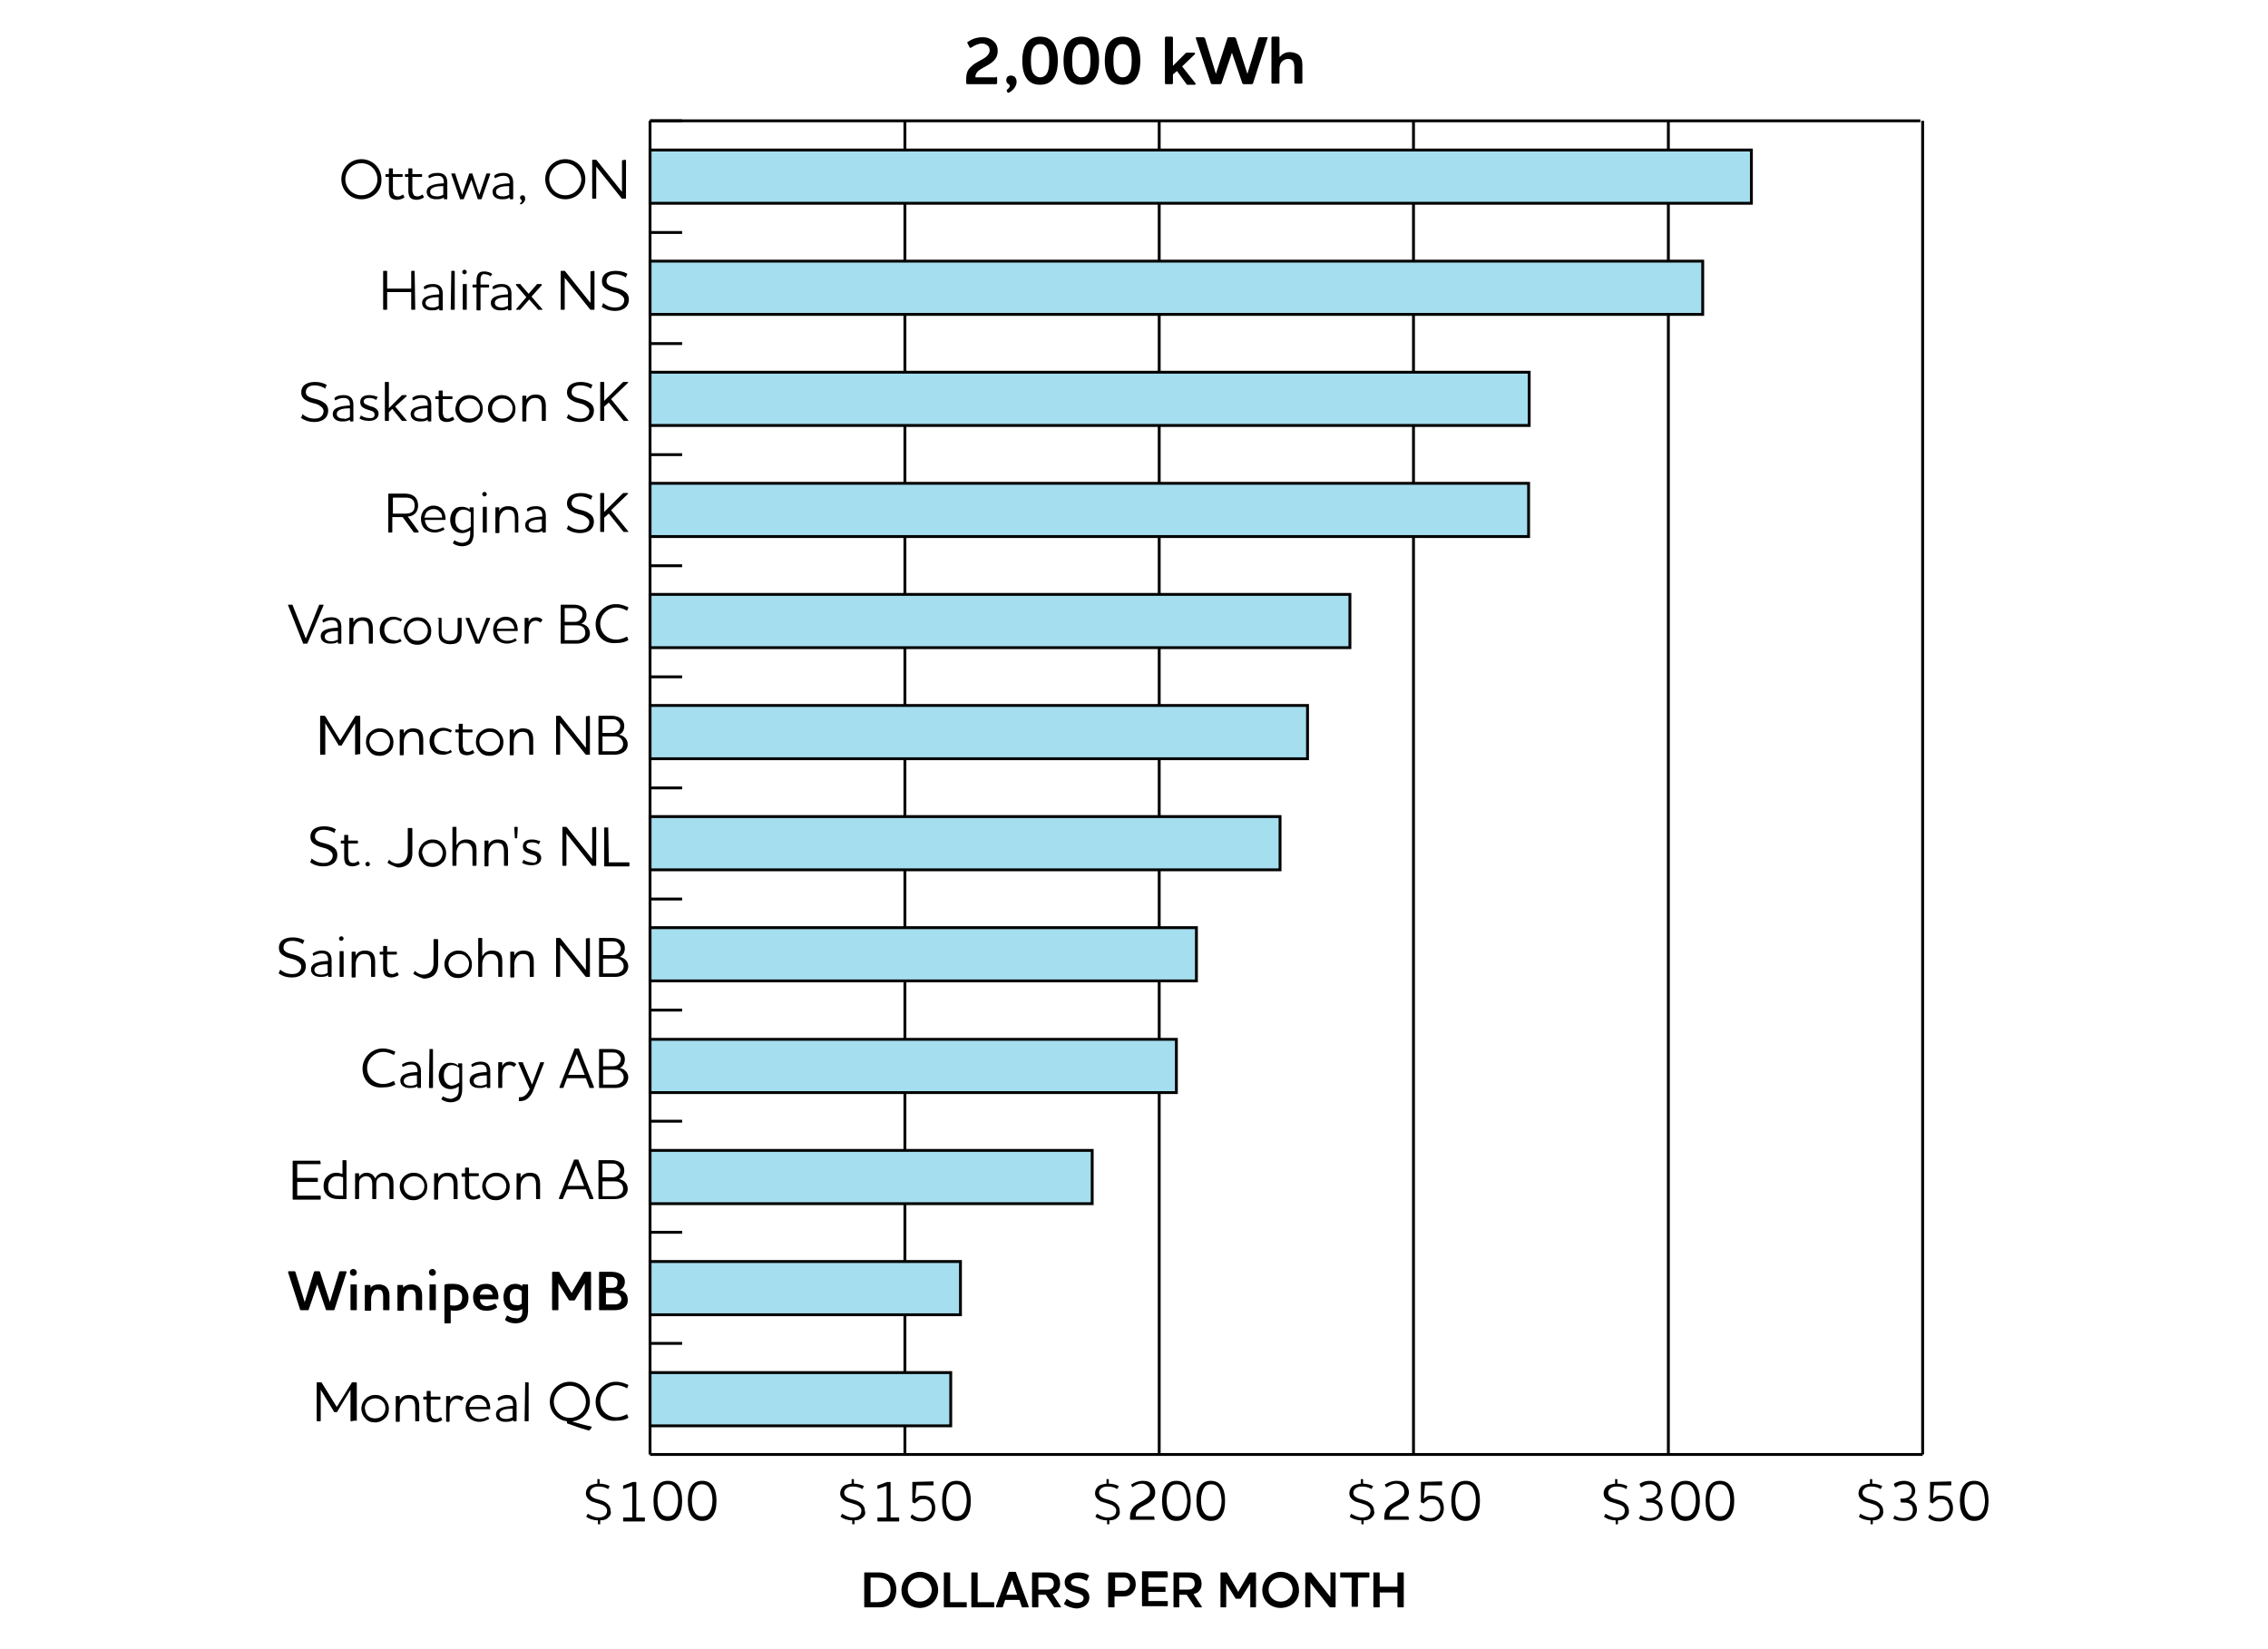 <svg xmlns="http://www.w3.org/2000/svg" viewBox="-121 97 396 288">
	<style>
		.st0{enable-background:new ;} .st1{fill:none;stroke:#000000;stroke-width:0.5;stroke-miterlimit:10;} .st2{fill:#A5DEEE;stroke:#000000;stroke-width:0.5;stroke-miterlimit:10;}
	</style>
	<path d="M-14.9 362.1c-.3.3-.8.4-1.3.4v.6s0 .1-.1.1h-.2s-.1 0-.1-.1v-.6c-.9 0-1.6-.3-2-.6 0 0-.1-.1 0-.1l.2-.4s.1-.1.1 0c.4.2 1 .6 1.8.6.5 0 .8-.1 1.1-.3.3-.2.4-.6.4-.9 0-.5-.4-.8-.8-1-.3-.1-1.5-.5-1.9-.6-.5-.3-1-.7-1-1.4 0-.5.2-.9.5-1.2.3-.3.8-.4 1.5-.5v-.7c0-.1 0-.1.1-.1h.2s.1 0 .1.1v.7c.7 0 1.3.2 1.7.4.1 0 .1.1 0 .1l-.2.4s-.1.1-.1 0c-.5-.3-1-.4-1.6-.4-.5 0-.9.1-1.2.4-.2.2-.3.4-.3.7 0 .5.4.8.9 1 .6.2 1.3.3 1.9.7.4.3.8.7.8 1.4.2.5-.1 1-.5 1.3zm2.8-5.1c-.1 0-.1 0-.1-.1v-.4c0-.1 0-.1.1-.1l1.6-.6h.5c.1 0 .1 0 .1.1v6.1h1.4s.1 0 .1.1v.5s0 .1-.1.1h-3.6s-.1 0-.1-.1v-.5s0-.1.1-.1h1.5v-5.5l-1.5.5zm7.7 5.6c-1.6 0-2.5-1.2-2.5-3.5s.9-3.5 2.5-3.5 2.5 1.2 2.5 3.5-.9 3.5-2.5 3.5zm1.3-5.7c-.3-.5-.7-.7-1.3-.7-.6 0-1 .2-1.3.7-.3.5-.5 1.2-.5 2.1 0 1 .2 1.7.5 2.1.3.5.7.7 1.3.7.6 0 1-.2 1.3-.7.3-.5.5-1.2.5-2.1 0-.9-.2-1.6-.5-2.1zm4.7 5.7c-1.6 0-2.5-1.2-2.5-3.5s.9-3.5 2.5-3.5 2.5 1.2 2.5 3.5-.9 3.5-2.5 3.5zm1.3-5.7c-.3-.5-.8-.7-1.3-.7-.6 0-1 .2-1.3.7-.3.5-.5 1.2-.5 2.1 0 1 .2 1.7.5 2.1.3.5.7.7 1.3.7.6 0 1-.2 1.3-.7.3-.5.5-1.2.5-2.1 0-.9-.2-1.6-.5-2.1zm26.6 5.2c-.3.3-.8.4-1.3.4v.6s0 .1-.1.1h-.2s-.1 0-.1-.1v-.6c-.9 0-1.6-.3-2-.6 0 0-.1-.1 0-.1l.2-.4s.1-.1.1 0c.4.2 1 .6 1.8.6.5 0 .8-.1 1.1-.3.3-.2.4-.6.4-.9 0-.5-.4-.8-.8-1-.3-.1-1.5-.5-1.9-.6-.5-.3-1-.7-1-1.4 0-.5.2-.9.5-1.2.3-.3.8-.4 1.5-.5v-.7c0-.1 0-.1.1-.1h.2s.1 0 .1.1v.7c.7 0 1.3.2 1.7.4.1 0 .1.1 0 .1l-.2.4s-.1.1-.1 0c-.5-.3-1-.4-1.6-.4-.5 0-.9.1-1.2.4-.2.2-.3.4-.3.7 0 .5.4.8.9 1 .6.2 1.3.3 1.9.7.4.3.8.7.8 1.4.2.5 0 1-.5 1.3zm2.8-5.1c-.1 0-.1 0-.1-.1v-.4c0-.1 0-.1.1-.1l1.6-.6h.5c.1 0 .1 0 .1.1v6.1h1.4s.1 0 .1.1v.5s0 .1-.1.1h-3.6s-.1 0-.1-.1v-.5s0-.1.1-.1h1.5v-5.5l-1.5.5zm6-1.2c0-.1 0-.1 0 0l3.6-.1c.1 0 .1.1.1.1v.5s0 .1-.1.1H39l-.2 2.3c.2-.1.4-.3.6-.4.2-.1.5-.1.8-.1.7 0 1.2.2 1.6.6.3.4.5.9.5 1.6 0 .6-.2 1.2-.6 1.6-.4.4-1 .7-1.7.7-.9 0-1.5-.2-1.9-.6-.1 0-.1-.1-.1-.2l.2-.4s.1-.1.1 0c.5.4.9.6 1.7.6.5 0 .9-.2 1.2-.5.3-.3.5-.7.5-1.2s-.1-.9-.4-1.2c-.3-.3-.6-.4-1.1-.4-.4 0-.7.1-.9.3-.3.2-.4.3-.5.4 0 .1-.1.1-.1 0l-.3-.1c-.1 0-.1-.1-.1-.2v-3.4zm7.7 6.8c-1.6 0-2.5-1.2-2.5-3.5s.9-3.5 2.5-3.5 2.5 1.2 2.5 3.5-.8 3.5-2.5 3.5zm1.3-5.7c-.3-.5-.8-.7-1.3-.7-.6 0-1 .2-1.3.7-.3.5-.5 1.2-.5 2.1 0 1 .2 1.7.5 2.1.3.5.7.7 1.3.7.6 0 1-.2 1.3-.7.3-.5.5-1.2.5-2.1 0-.9-.2-1.6-.5-2.1zm26.7 5.2c-.3.3-.8.4-1.3.4v.6s0 .1-.1.1h-.2s-.1 0-.1-.1v-.6c-.9 0-1.6-.3-2-.6 0 0-.1-.1 0-.1l.2-.4s.1-.1.1 0c.4.2 1 .6 1.8.6.5 0 .8-.1 1.1-.3.3-.2.4-.6.4-.9 0-.5-.4-.8-.8-1-.3-.1-1.5-.5-1.9-.6-.5-.3-1-.7-1-1.4 0-.5.2-.9.5-1.2.3-.3.8-.4 1.5-.5v-.7c0-.1 0-.1.1-.1h.2s.1 0 .1.1v.7c.7 0 1.3.2 1.7.4.1 0 .1.1 0 .1l-.2.4s-.1.1-.1 0c-.5-.3-1-.4-1.6-.4-.5 0-.9.1-1.2.4-.2.2-.3.4-.3.7 0 .5.4.8.9 1 .6.2 1.3.3 1.9.7.4.3.8.7.8 1.4.1.5-.1 1-.5 1.3zm6.5-.3s.1.1 0 0l.1.5s0 .1-.1.1h-4.1s-.1 0-.1-.1v-.2c0-.9.2-1.4.6-1.9.6-.7 1.5-.9 2.2-1.5.4-.3.7-.6.7-1.2 0-.3-.1-.7-.3-.9-.3-.3-.6-.5-1.1-.5-.7 0-1.2.3-1.6.6h-.1l-.2-.4c0-.1 0-.1.1-.1.5-.3 1.1-.6 2-.6.7 0 1.3.2 1.6.7.3.3.5.8.5 1.3 0 .8-.3 1.2-.8 1.6-.7.6-1.6.8-2.2 1.4-.3.3-.4.6-.4 1.2h3.2zm3.9.8c-1.6 0-2.5-1.2-2.5-3.5s.9-3.5 2.5-3.5 2.5 1.2 2.5 3.5-.8 3.5-2.5 3.5zm1.4-5.7c-.3-.5-.8-.7-1.3-.7-.6 0-1 .2-1.3.7-.3.5-.5 1.2-.5 2.1 0 1 .2 1.7.5 2.1.3.5.7.7 1.3.7.6 0 1-.2 1.3-.7.3-.5.5-1.2.5-2.1-.1-.9-.2-1.6-.5-2.1zm4.6 5.7c-1.6 0-2.5-1.2-2.5-3.5s.9-3.5 2.5-3.5 2.5 1.2 2.5 3.5-.8 3.5-2.5 3.5zm1.4-5.7c-.3-.5-.8-.7-1.3-.7-.6 0-1 .2-1.3.7-.3.5-.5 1.2-.5 2.1 0 1 .2 1.7.5 2.1.3.5.7.7 1.3.7.6 0 1-.2 1.3-.7.3-.5.5-1.2.5-2.1-.1-.9-.2-1.6-.5-2.1zm26.6 5.2c-.3.3-.8.4-1.3.4v.6s0 .1-.1.1h-.2s-.1 0-.1-.1v-.6c-.9 0-1.6-.3-2-.6 0 0-.1-.1 0-.1l.2-.4s.1-.1.1 0c.4.2 1 .6 1.8.6.5 0 .8-.1 1.1-.3.3-.2.4-.6.4-.9 0-.5-.4-.8-.8-1-.3-.1-1.5-.5-1.9-.6-.5-.3-1-.7-1-1.4 0-.5.2-.9.5-1.2.3-.3.8-.4 1.5-.5v-.7c0-.1 0-.1.1-.1h.2s.1 0 .1.1v.7c.7 0 1.3.2 1.7.4.1 0 .1.1 0 .1l-.2.4s-.1.1-.1 0c-.5-.3-1-.4-1.6-.4-.5 0-.9.1-1.2.4-.2.2-.3.4-.3.7 0 .5.4.8.9 1 .6.2 1.3.3 1.9.7.4.3.8.7.8 1.4.2.5-.1 1-.5 1.3zm6.5-.3s.1.1 0 0l.1.5s0 .1-.1.1h-4.1s-.1 0-.1-.1v-.2c0-.9.2-1.4.6-1.9.6-.7 1.5-.9 2.2-1.5.4-.3.7-.6.7-1.2 0-.3-.1-.7-.3-.9-.3-.3-.6-.5-1.1-.5-.7 0-1.2.3-1.6.6h-.2l-.2-.4c0-.1 0-.1.1-.1.5-.3 1.1-.6 2-.6.7 0 1.3.2 1.6.7.3.3.5.8.5 1.3 0 .8-.4 1.2-.8 1.6-.7.6-1.6.8-2.2 1.4-.3.3-.4.6-.4 1.2h3.3zm2.2-6c0-.1.1-.1 0 0l3.6-.1c.1 0 .1.1.1.1v.5s0 .1-.1.1h-2.9l-.2 2.3c.2-.1.4-.3.6-.4.2-.1.5-.1.8-.1.7 0 1.2.2 1.6.6.3.4.5.9.5 1.6 0 .6-.2 1.2-.6 1.6-.4.4-1 .7-1.7.7-.9 0-1.5-.2-1.9-.6-.1 0-.1-.1-.1-.2l.2-.4s.1-.1.1 0c.5.4.9.6 1.7.6.5 0 .9-.2 1.2-.5s.5-.7.5-1.2-.2-.9-.4-1.2c-.3-.3-.6-.4-1.1-.4-.4 0-.7.1-.9.3-.3.2-.4.3-.5.4 0 .1-.1.1-.1 0l-.3-.1c-.1 0-.1-.1-.1-.2v-3.4zm7.8 6.8c-1.6 0-2.5-1.2-2.5-3.5s.9-3.5 2.5-3.5 2.5 1.2 2.5 3.5-.9 3.5-2.5 3.5zm1.3-5.7c-.3-.5-.8-.7-1.3-.7-.6 0-1 .2-1.3.7-.3.5-.5 1.2-.5 2.1 0 1 .2 1.7.5 2.1.3.5.7.7 1.3.7.6 0 1-.2 1.3-.7.3-.5.5-1.2.5-2.1 0-.9-.2-1.6-.5-2.1zm26.6 5.2c-.3.3-.8.4-1.3.4v.6s0 .1-.1.1h-.2s-.1 0-.1-.1v-.6c-.9 0-1.6-.3-2-.6 0 0-.1-.1 0-.1l.2-.4s.1-.1.1 0c.4.2 1 .6 1.8.6.5 0 .8-.1 1.1-.3.3-.2.4-.6.4-.9 0-.5-.3-.8-.8-1-.3-.1-1.5-.5-1.9-.6-.6-.3-1-.7-1-1.4 0-.5.2-.9.5-1.2.3-.3.8-.4 1.5-.5v-.7c0-.1 0-.1.1-.1h.2s.1 0 .1.1v.7c.7 0 1.3.2 1.7.4.1 0 .1.1 0 .1l-.1.4s-.1.1-.1 0c-.5-.3-1-.4-1.6-.4-.5 0-.9.1-1.2.4-.2.2-.3.4-.3.7 0 .5.4.8.9 1 .6.2 1.3.3 1.9.7.4.3.8.7.8 1.4.1.5-.2 1-.6 1.3zm3.7-2.8c-.1 0-.1-.1 0 0l-.1-.5s0-.1.1-.1h.3c.4 0 .8-.1 1.1-.3.3-.2.5-.5.5-1 0-.4-.1-.7-.4-.9-.2-.2-.5-.3-.9-.3-.6 0-1.1.2-1.4.5h-.2l-.2-.4v-.2c.5-.3 1-.5 1.8-.5.6 0 1 .2 1.3.4.4.3.6.8.6 1.3 0 .7-.4 1.3-1.1 1.6.9.2 1.4.9 1.4 1.7 0 .6-.2 1.1-.7 1.5-.4.3-.9.5-1.6.5-.8 0-1.4-.1-1.8-.4-.1 0-.1-.1 0-.1l.2-.4c0-.1.1-.1.2 0 .5.3.9.4 1.5.4.4 0 .8-.1 1.1-.3.3-.2.5-.6.5-1.1 0-.5-.2-.9-.7-1.1-.3-.2-.7-.2-1-.2h-.5zm6.8 3.3c-1.6 0-2.5-1.2-2.5-3.5s.9-3.5 2.5-3.5 2.5 1.2 2.5 3.5-.9 3.5-2.5 3.5zm1.3-5.7c-.3-.5-.7-.7-1.3-.7-.6 0-1 .2-1.3.7-.3.5-.5 1.2-.5 2.1 0 1 .2 1.7.5 2.1.3.5.7.7 1.3.7.6 0 1-.2 1.3-.7.3-.5.5-1.2.5-2.1 0-.9-.2-1.6-.5-2.1zm4.7 5.7c-1.6 0-2.5-1.2-2.5-3.5s.9-3.5 2.5-3.5 2.5 1.2 2.5 3.5-.9 3.5-2.5 3.5zm1.3-5.7c-.3-.5-.8-.7-1.3-.7-.6 0-1 .2-1.3.7-.3.5-.5 1.2-.5 2.1 0 1 .2 1.7.5 2.1.3.5.7.7 1.3.7.6 0 1-.2 1.3-.7.3-.5.5-1.2.5-2.1 0-.9-.2-1.6-.5-2.1zm26.7 5.2c-.3.3-.8.4-1.3.4v.6s0 .1-.1.1h-.2s-.1 0-.1-.1v-.6c-.9 0-1.6-.3-2-.6 0 0-.1-.1 0-.1l.2-.4s.1-.1.1 0c.4.2 1 .6 1.8.6.5 0 .8-.1 1.1-.3.3-.2.4-.6.4-.9 0-.5-.4-.8-.8-1-.3-.1-1.5-.5-1.9-.6-.5-.3-1-.7-1-1.4 0-.5.2-.9.5-1.2.3-.3.8-.4 1.5-.5v-.7c0-.1 0-.1.1-.1h.2s.1 0 .1.1v.7c.7 0 1.3.2 1.7.4.1 0 .1.1 0 .1l-.2.4s-.1.1-.1 0c-.5-.3-1-.4-1.6-.4-.5 0-.9.1-1.2.4-.2.2-.3.4-.3.7 0 .5.4.8.9 1 .6.2 1.3.3 1.9.7.4.3.8.7.8 1.4.1.5-.1 1-.5 1.3zm3.6-2.8s-.1-.1 0 0l-.1-.5s0-.1.1-.1h.3c.4 0 .8-.1 1.1-.3.3-.2.5-.5.5-1 0-.4-.1-.7-.4-.9-.2-.2-.5-.3-.9-.3-.6 0-1.1.2-1.4.5h-.2l-.2-.4v-.2c.5-.3 1-.5 1.8-.5.5 0 1 .2 1.3.4.4.3.6.8.6 1.3 0 .7-.4 1.3-1.1 1.6.9.2 1.4.9 1.4 1.7 0 .6-.2 1.1-.7 1.5-.4.3-.9.5-1.6.5-.8 0-1.4-.1-1.8-.4-.1 0-.1-.1 0-.1l.2-.4c0-.1.1-.1.1 0 .5.3.9.4 1.5.4.4 0 .8-.1 1.1-.3.3-.2.5-.6.5-1.1 0-.5-.2-.9-.6-1.1-.3-.2-.7-.2-1-.2h-.5zm5.1-3.5c0-.1 0-.1 0 0l3.6-.1c.1 0 .1.1.1.1v.5s0 .1-.1.1h-2.9l-.2 2.3c.2-.1.4-.3.6-.4.2-.1.5-.1.8-.1.7 0 1.2.2 1.6.6.3.4.5.9.5 1.6 0 .6-.2 1.2-.6 1.6-.4.4-1 .7-1.7.7-.9 0-1.5-.2-1.9-.6-.1 0-.1-.1-.1-.2l.2-.4s.1-.1.1 0c.5.4.9.6 1.7.6.5 0 .9-.2 1.2-.5s.5-.7.5-1.2-.2-.9-.4-1.2c-.3-.3-.6-.4-1.1-.4-.4 0-.7.1-.9.3-.3.2-.4.3-.5.4 0 .1-.1.1-.1 0l-.3-.1c-.1 0-.1-.1-.1-.2v-3.4zm7.7 6.8c-1.6 0-2.5-1.2-2.5-3.5s.9-3.5 2.5-3.5 2.5 1.2 2.5 3.5-.8 3.5-2.5 3.5zm1.4-5.7c-.3-.5-.8-.7-1.3-.7-.6 0-1 .2-1.3.7-.3.5-.5 1.2-.5 2.1 0 1 .2 1.7.5 2.1.3.5.7.7 1.3.7.6 0 1-.2 1.3-.7.3-.5.5-1.2.5-2.1-.1-.9-.2-1.6-.5-2.1z" class="st0"/>
	<path class="st1" d="M-7.5 351h222.2m-222.2 0V118.1M37 351V118.1M81.4 351V118.1M125.8 351V118.1M170.3 351V118.1M214.7 351V118.1M-7.5 351V118.1m0 232.9h5.6m-5.6-19.4h5.6m-5.6-19.4h5.6m-5.6-19.4h5.6m-5.6-19.4h5.6M-7.5 254h5.6m-5.6-19.4h5.6m-5.6-19.4h5.6m-5.6-19.4h5.6m-5.6-19.4h5.6M-7.5 157h5.6m-5.6-19.4h5.6m-5.6-19.5h5.6"/>
	<path class="st2" d="M-7.5 123.2h192.3v9.3H-7.5zm0 19.4h183.8v9.3H-7.5zm0 19.4H146v9.3H-7.5zm0 19.4h153.4v9.3H-7.5zm0 19.4h122.2v9.3H-7.5zm0 19.4h114.8v9.3H-7.5zm0 19.4h110v9.3h-110zm0 19.4h95.4v9.3H-7.5zm0 19.5h91.9v9.3H-7.5zm0 19.4h77.2v9.3H-7.5zm0 19.4h54.2v9.3H-7.5zm0 19.4H45v9.3H-7.5z"/>
	<path d="M-59.1 345.1c0 .1 0 .1 0 0l-.6.1c-.1 0-.1 0-.1-.1v-5.4l-2.3 3.8c0 .1-.1.1-.1.1h-.4c-.1 0-.1 0-.1-.1l-2.3-3.8v5.4s0 .1-.1.1h-.5s-.1 0-.1-.1v-6.6s0-.1.1-.1h.6c.1 0 .1 0 .2.1l2.6 4.2 2.6-4.2c0-.1.1-.1.2-.1h.6l.1.1v6.6zm1.9-3.8c.4-.4 1-.7 1.7-.7s1.3.2 1.7.7c.4.4.7 1 .7 1.7s-.2 1.3-.7 1.7c-.4.4-1 .7-1.7.7s-1.3-.2-1.7-.7c-.4-.4-.7-1-.7-1.7s.3-1.3.7-1.7zm.4 2.9c.3.3.7.5 1.3.5.5 0 1-.2 1.3-.5.3-.3.5-.8.5-1.3s-.2-.9-.5-1.2c-.3-.3-.7-.5-1.3-.5-.5 0-.9.2-1.3.5-.3.3-.5.8-.5 1.2.1.6.2 1 .5 1.3zm5.6-2.7c.3-.6.9-.9 1.6-.9.5 0 1 .1 1.3.4.3.3.5.8.5 1.5v2.6s0 .1-.1.1h-.5c-.1 0-.1 0-.1-.1v-2.4c0-.5-.1-.9-.3-1.2-.2-.2-.5-.3-.9-.3-.5 0-.9.2-1.2.7-.2.3-.3.7-.3 1.2v2.1l-.1.1h-.5s-.1 0-.1-.1v-4.3c0-.1 0-.1.1-.1h.5s.1 0 .1.1v.6zm5.4 2.2c0 .3.1.6.2.8.1.2.4.3.7.3.3 0 .5-.1.8-.3h.1l.2.4v.1c-.3.2-.8.4-1.3.4s-.9-.2-1.1-.4c-.2-.3-.3-.7-.3-1.1v-2.5h-.5s-.1 0-.1-.1v-.3c0-.1.1-.1.1-.1h.5v-.9s0-.1.1-.1h.5s.1 0 .1.1v.9h1.6s.1 0 .1.1v.3s0 .1-.1.1h-1.6v2.3zm5.7-2.5l-.3.4h-.1c-.2-.2-.5-.3-.8-.3-.4 0-.7.2-.9.5-.2.3-.3.8-.3 1.2v2.2l-.1.1h-.4s-.1 0-.1-.1v-4.3c0-.1 0-.1.1-.1h.5s.1 0 .1.1v.6c.2-.5.7-.8 1.3-.8.4 0 .8.1 1.1.4l-.1.1zm4.2 3.2h.1l.2.3v.1c-.4.2-1 .5-1.7.5s-1.4-.3-1.8-.7c-.4-.4-.6-1-.6-1.7 0-.6.2-1.2.6-1.6.4-.4.9-.7 1.6-.7.7 0 1.3.3 1.6.7.3.4.5 1 .5 1.7 0 .1 0 .1-.1.1H-39c0 .4.2.8.4 1.1.3.4.8.6 1.3.6.6 0 1.1-.2 1.4-.4zm-.1-1.7c0-.4-.1-.8-.4-1-.2-.3-.6-.5-1.1-.5-.5 0-.9.2-1.2.5-.2.3-.3.6-.4 1h3.1zm3.5-2.1c.7 0 1.7.2 1.7 1.7v2.8s0 .1-.1.1h-.4s-.1 0-.1-.1v-.1c-.5.3-.9.3-1.4.3-.8 0-1.6-.4-1.6-1.3 0-1.3 1.8-1.4 3-1.5v-.1c0-1-.5-1.2-1.1-1.2-.6 0-1 .2-1.4.4h-.1l-.1-.3v-.1c.4-.4 1-.6 1.6-.6zm1 3.9V343c-.9 0-2.3.1-2.3 1 0 .6.6.8 1.2.8.4 0 .7-.1 1.1-.3zm2.2-6.1h.5c.1 0 .1.1.1.1v6.6s0 .1-.1.1h-.5s-.1 0-.1-.1l.1-6.7c-.1.1-.1 0 0 0zm11.6 7.9l-.3.4s0 .1-.1.1c-.4 0-2.1-.6-3.8-1.2-.1 0-.1-.1-.1-.2v-.2c-1.7-.2-3-1.6-3-3.4 0-2 1.6-3.5 3.5-3.5s3.5 1.5 3.5 3.5c0 1.8-1.3 3.2-3 3.4 0 0 0 .1.1.1.7.2 2.4.7 3.1.8.1.1.2.2.1.2zm-3.8-7.3c-1.6 0-2.8 1.3-2.8 2.8 0 1.5 1.2 2.8 2.8 2.8 1.6 0 2.8-1.3 2.8-2.8 0-1.5-1.2-2.8-2.8-2.8zm4.5 2.8c0-1.9 1.6-3.5 3.5-3.5 1 0 1.6.3 2.1.5.1 0 .1.1.1.2l-.2.4c0 .1-.1.1-.1 0-.4-.2-1-.5-1.8-.5-1.5 0-2.8 1.3-2.8 2.8 0 1.7 1.3 2.8 2.8 2.8.8 0 1.4-.3 1.8-.5h.1l.2.5v.1c-.5.3-1.1.5-2.1.5-2 .2-3.6-1.1-3.6-3.3zm-44.8-22.6c0-.1.1-.2.2-.2h1c.1 0 .1.1.1.2l-2.1 6.5c0 .1-.1.1-.2.1h-1.1c-.1 0-.2 0-.2-.1l-1.5-4.4-1.5 4.4c0 .1-.1.1-.2.1h-1.1c-.1 0-.2 0-.2-.1l-2.1-6.5c0-.1 0-.2.1-.2h1c.1 0 .2.1.2.2l1.6 5.2 1.6-5.2c0-.1.1-.2.2-.2h.7c.1 0 .2.1.2.2l1.7 5.2 1.6-5.2zm1.9 0c0-.4.3-.6.6-.6s.6.3.6.6c0 .4-.3.6-.6.6s-.6-.2-.6-.6zm.2 2.1h.9c.1 0 .1.1.1.1v4.3c0 .1-.1.1-.1.1h-.9c-.1 0-.1-.1-.1-.1v-4.3c0-.1 0-.1.1-.1zm6.7 4.4c0 .1-.1.1-.1.1h-.9c-.1 0-.1 0-.1-.1v-2.3c0-.4-.1-.7-.2-.9-.1-.2-.4-.3-.7-.3-.4 0-.7.1-.8.4-.2.3-.4.7-.4 1.2v2c0 .1-.1.1-.1.1h-.9c-.1 0-.1 0-.1-.1v-4.3c0-.1.1-.1.1-.1h.8c.1 0 .1.1.1.1v.4c.3-.4.8-.6 1.4-.6.5 0 1 .1 1.4.5.3.3.5.8.5 1.4v2.5zm5.7 0c0 .1-.1.1-.1.1h-.9c-.1 0-.1 0-.1-.1v-2.3c0-.4-.1-.7-.2-.9-.1-.2-.4-.3-.7-.3-.4 0-.7.1-.8.4-.2.3-.4.7-.4 1.2v2c0 .1-.1.1-.1.1h-.9c-.1 0-.1 0-.1-.1v-4.3c0-.1.1-.1.1-.1h.8c.1 0 .1.1.1.1v.4c.3-.4.8-.6 1.4-.6.5 0 1 .1 1.4.5.3.3.5.8.5 1.4v2.5zm1.2-6.5c0-.4.3-.6.6-.6s.6.3.6.6c0 .4-.3.6-.6.6s-.6-.2-.6-.6zm.2 2.1h.9c.1 0 .1.1.1.1v4.3c0 .1-.1.1-.1.1h-.9c-.1 0-.1-.1-.1-.1v-4.3c0-.1 0-.1.1-.1zm4-.1c.8 0 1.5.2 2 .7.4.4.7 1 .7 1.7s-.2 1.3-.5 1.6c-.5.5-1.2.7-1.8.7-.3 0-.6 0-.8-.1v2.2c0 .1-.1.1-.1.1h-.9c-.1 0-.1-.1-.1-.1v-6.5c0-.1.1-.1.1-.2.3-.1.9-.1 1.4-.1zm-.5 3.7c.2.1.4.1.7.1.4 0 .7-.1 1-.3.2-.2.4-.6.4-1.1 0-.5-.1-.8-.4-1-.3-.3-.6-.4-1.1-.4-.2 0-.5 0-.6.1v2.6zm7.7-.2c.1-.1.2 0 .2 0l.3.5c0 .1 0 .1-.1.2-.4.3-1 .5-1.7.5-.8 0-1.4-.2-1.8-.7-.4-.4-.6-1-.6-1.7s.2-1.2.6-1.7c.4-.4.9-.6 1.7-.6.8 0 1.4.3 1.7.8.3.4.5 1.1.4 1.8 0 .1-.1.1-.1.1h-3.1c0 .3.1.6.3.8.2.3.6.4 1 .4.5-.1.9-.2 1.2-.4zm-.3-1.6c0-.3-.1-.5-.3-.7-.2-.2-.5-.3-.8-.3-.4 0-.7.1-.8.3-.2.2-.3.4-.3.7h2.2zm4.9 3.9c.2-.2.3-.5.3-.9v-.5c-.4.2-.7.3-1.2.3-.6 0-1.1-.2-1.5-.6-.4-.4-.6-1.1-.6-1.8 0-.6.2-1.3.6-1.7.4-.4.8-.6 1.5-.6.5 0 .9.2 1.2.4v-.2c0-.1.1-.1.1-.1h.8c.1 0 .1.1.1.1v4.5c0 .8-.2 1.4-.6 1.7-.4.3-.9.5-1.6.5-.7 0-1.3-.2-1.7-.5-.1 0-.1-.1-.1-.2l.3-.6c0-.1.1-.1.2 0 .3.2.8.4 1.3.4.4.1.7 0 .9-.2zm.2-2.4v-2.1c-.2-.2-.5-.4-1-.4-.4 0-.6.1-.8.3-.2.3-.3.6-.3 1.1 0 .4.1.8.3 1.1.2.2.4.3.8.3.4.1.8 0 1-.3zm12.1 1.1c0 .1-.1.1-.1.1h-.9c-.1 0-.1-.1-.1-.1v-4.6l-1.7 2.9c-.1.1-.1.1-.2.1h-.7c-.1 0-.1 0-.2-.1l-1.8-2.9v4.6c0 .1-.1.1-.1.1h-.9c-.1 0-.1-.1-.1-.1v-6.5c0-.1.1-.1.1-.1h1c.1 0 .2 0 .2.1l2.1 3.6 2.1-3.6c.1-.1.1-.1.2-.1h1c.1 0 .1.1.1.1v6.5zm4.2.1h-2.7c-.1 0-.1-.1-.1-.1v-6.5c0-.1.1-.1.1-.1h2.1c.5 0 1.1.1 1.6.4.4.3.7.7.7 1.3 0 .7-.3 1.2-.9 1.5 1 .2 1.4.8 1.4 1.7.1 1.3-1.1 1.8-2.2 1.8zm.1-5.6c-.2-.1-.4-.2-.7-.2h-1v1.9h.9c.2 0 .5 0 .7-.1.3-.1.4-.4.4-.8.1-.4-.1-.7-.3-.8zm.4 2.8c-.2-.1-.5-.2-1-.2h-1.1v2h1.4c.3 0 .5 0 .7-.1.3-.1.6-.4.6-.9-.1-.3-.2-.6-.6-.8zm-52-23.4s.1.1 0 0l.1.6s0 .1-.1.1h-4v2.4h3.5s.1 0 .1.1v.5s0 .1-.1.1h-3.5v2.4h4c.1 0 .1 0 .1.1v.5s0 .1-.1.1h-4.7s-.1 0-.1-.1v-6.6s0-.1.1-.1h4.7zm3.2 6.8c-.8 0-1.5-.2-2-.7-.4-.4-.6-.9-.6-1.5s.1-1.1.4-1.5c.4-.5 1-.9 1.8-.9.4 0 .7.1 1.1.2v-2.3s0-.1.1-.1h.5l.1.1v6.6s0 .1-.1.1h-1.3zm.8-.5v-3.3c-.3-.1-.6-.2-1-.2-.6 0-1 .2-1.3.7-.2.3-.3.7-.3 1.1 0 .5.1.9.4 1.1.4.4.9.5 1.5.5h.7zm2.8-3.4c.3-.4.7-.7 1.3-.7.4 0 .7.1 1 .3.2.2.4.4.5.7.1-.2.3-.5.6-.7.3-.2.6-.3.9-.3.5 0 .9.1 1.2.4.3.3.5.7.5 1.4v2.7s0 .1-.1.1h-.5s-.1 0-.1-.1v-2.5c0-.5-.1-.8-.3-1.1-.2-.2-.5-.3-.8-.3-.4 0-.7.2-1 .5-.2.3-.2.7-.2 1.2v2.2s0 .1-.1.1h-.5s-.1 0-.1-.1v-2.5c0-.5-.1-.8-.3-1.1-.2-.2-.5-.3-.8-.3-.4 0-.7.2-1 .5-.2.3-.2.6-.2 1.1v2.3l-.1.1h-.5s-.1 0-.1-.1V302c0-.1 0-.1.1-.1h.5s.1 0 .1.1v.5zm7.8 0c.4-.4 1-.7 1.7-.7s1.3.2 1.7.7c.4.4.7 1 .7 1.7s-.2 1.3-.7 1.7c-.4.4-1 .7-1.7.7s-1.3-.2-1.7-.7c-.4-.4-.7-1-.7-1.7s.3-1.3.7-1.7zm.5 2.9c.3.3.7.5 1.3.5.5 0 1-.2 1.3-.5.3-.3.5-.8.5-1.3s-.2-.9-.5-1.2c-.3-.3-.7-.5-1.3-.5-.5 0-.9.2-1.3.5-.3.3-.5.8-.5 1.2 0 .6.2 1 .5 1.3zm5.5-2.7c.3-.6.9-.9 1.6-.9.5 0 1 .1 1.3.4.3.3.5.8.5 1.5v2.6s0 .1-.1.1h-.5c-.1 0-.1 0-.1-.1v-2.4c0-.5-.1-.9-.3-1.2-.2-.2-.5-.3-.9-.3-.5 0-.9.2-1.2.7-.2.3-.3.7-.3 1.2v2.1l-.1.1h-.5s-.1 0-.1-.1V302c0-.1 0-.1.1-.1h.5s.1 0 .1.1v.7zm5.4 2.1c0 .3.1.6.2.8.1.2.4.3.7.3.3 0 .5-.1.8-.3h.1l.2.4v.1c-.3.2-.8.4-1.3.4s-.9-.2-1.1-.4c-.2-.3-.3-.7-.3-1.1v-2.5h-.5s-.1 0-.1-.1v-.4c0-.1.1-.1.1-.1h.5v-.9s0-.1.1-.1h.5s.1 0 .1.1v.9h1.6s.1 0 .1.1v.3s0 .1-.1.1h-1.6v2.4zm3-2.3c.4-.4 1-.7 1.7-.7s1.3.2 1.7.7c.4.4.7 1 .7 1.7s-.2 1.3-.7 1.7c-.4.4-1 .7-1.7.7s-1.3-.2-1.7-.7c-.4-.4-.7-1-.7-1.7s.3-1.3.7-1.7zm.4 2.9c.3.3.7.5 1.3.5.5 0 1-.2 1.3-.5.3-.3.5-.8.5-1.3s-.2-.9-.5-1.2c-.3-.3-.7-.5-1.3-.5-.5 0-.9.2-1.3.5-.3.3-.5.8-.5 1.2.1.6.3 1 .5 1.3zm5.6-2.7c.3-.6.9-.9 1.6-.9.5 0 1 .1 1.3.4.3.3.5.8.5 1.5v2.6s0 .1-.1.1h-.5c-.1 0-.1 0-.1-.1v-2.4c0-.5-.1-.9-.3-1.2-.2-.2-.5-.3-.9-.3-.5 0-.9.2-1.2.7-.2.3-.3.7-.3 1.2v2.1l-.1.1h-.5s-.1 0-.1-.1V302c0-.1 0-.1.1-.1h.5s.1 0 .1.1v.7zm7.4 3.6c0 .1-.1.1-.1.1h-.5c-.1 0-.1 0-.1-.1v-.1l2.6-6.6c0-.1.1-.1.1-.1h.6c.1 0 .1 0 .1.1l2.6 6.6v.1s0 .1-.1.1h-.5c-.1 0-.1 0-.1-.1l-.6-1.6H-22l-.7 1.6zm2.3-5.8l-1.5 3.6h2.9l-1.4-3.6zm6.7 5.9h-2.7s-.1 0-.1-.1v-6.6s0-.1.1-.1h2.2c.5 0 1 .1 1.5.4.4.3.7.7.7 1.4 0 .8-.4 1.3-.9 1.5.9.2 1.5.8 1.5 1.7 0 1.3-1.1 1.8-2.3 1.8zm.4-6c-.2-.2-.6-.2-.9-.2h-1.6v2.4h1.5c.4 0 .7 0 1-.2.3-.2.6-.5.6-1.1 0-.3-.3-.7-.6-.9zm.5 3.1c-.3-.2-.7-.2-1.3-.2h-1.7v2.6h2c.3 0 .6 0 .9-.2.4-.2.7-.5.7-1.1 0-.5-.2-.9-.6-1.1zm-44.9-19.9c0-1.9 1.6-3.5 3.5-3.5 1 0 1.6.3 2.1.5.1 0 .1.1.1.2l-.2.4c0 .1-.1.1-.1 0-.4-.2-1-.5-1.8-.5-1.5 0-2.8 1.3-2.8 2.8 0 1.7 1.3 2.8 2.8 2.8.8 0 1.4-.3 1.8-.5h.1l.2.5v.1c-.5.3-1.1.5-2.1.5-2.1.2-3.6-1.2-3.6-3.3zm8.5-1.2c.7 0 1.7.2 1.7 1.7v2.8s0 .1-.1.1h-.4s-.1 0-.1-.1v-.2c-.5.3-.9.3-1.4.3-.8 0-1.6-.4-1.6-1.3 0-1.3 1.8-1.4 3-1.5v-.1c0-1-.5-1.2-1.1-1.2-.6 0-1 .2-1.4.4h-.1l-.1-.3v-.1c.4-.3 1-.5 1.6-.5zm1 3.9v-1.5c-.9 0-2.3.1-2.3 1 0 .6.6.8 1.2.8.4 0 .8-.1 1.1-.3zm2.2-6.1h.5c.1 0 .1.1.1.1v6.6s0 .1-.1.1h-.5s-.1 0-.1-.1l.1-6.7c-.1.1-.1 0 0 0zm4.8 8.2c.2-.3.3-.6.3-1.1v-.6c-.4.3-.9.5-1.4.5-.6 0-1.1-.2-1.5-.6-.4-.4-.6-1.1-.6-1.7 0-.6.2-1.3.6-1.7.3-.4.8-.6 1.4-.6.7 0 1.1.2 1.4.5v-.3c0-.1 0-.1.1-.1h.5s.1 0 .1.1v4.5c0 .7-.2 1.3-.5 1.7-.4.3-.9.5-1.5.5s-1.2-.2-1.6-.5c0 0-.1-.1 0-.1l.2-.4s.1-.1.1 0c.4.2.8.4 1.4.4.4-.1.8-.3 1-.5zm.4-2.4v-2.5c-.3-.2-.6-.5-1.3-.5-.5 0-.8.2-1 .5-.3.3-.4.8-.4 1.3s.1 1 .4 1.3c.2.3.6.5 1 .5.5-.1.9-.2 1.3-.6zm3.7-3.6c.7 0 1.7.2 1.7 1.7v2.8s0 .1-.1.1h-.4s-.1 0-.1-.1v-.2c-.5.3-.9.3-1.4.3-.8 0-1.6-.4-1.6-1.3 0-1.3 1.8-1.4 3-1.5v-.1c0-1-.5-1.2-1.1-1.2-.6 0-1 .2-1.4.4h-.1l-.1-.3v-.1c.4-.3 1-.5 1.6-.5zm1.1 3.9v-1.5c-.9 0-2.3.1-2.3 1 0 .6.6.8 1.2.8.3 0 .7-.1 1.1-.3zm5.1-3.4l-.3.4h-.1c-.2-.2-.5-.3-.8-.3-.4 0-.7.2-.9.5-.2.3-.3.8-.3 1.2v2.2l-.1.1h-.5s-.1 0-.1-.1v-4.3c0-.1 0-.1.1-.1h.5s.1 0 .1.1v.6c.2-.5.7-.8 1.3-.8.4 0 .8.1 1.1.4.1 0 .1.1 0 .1zm3.1 4.3c-.2.6-.5 1.1-.9 1.5-.4.4-.9.6-1.6.6 0 0-.1 0-.1-.1v-.5s0-.1.1-.1h.2c.4 0 .7-.2 1-.5.2-.2.4-.5.6-.9l-2-4.6s0-.1.1-.1h.6c.1 0 .1 0 .1.1l1.6 3.8 1.4-3.8c0-.1.1-.1.1-.1h.5c.1 0 .1.1.1.1l-1.8 4.6zm5.2-.3c0 .1-.1.1-.1.1h-.5c-.1 0-.1 0-.1-.1v-.1l2.6-6.6c0-.1.1-.1.1-.1h.6c.1 0 .1 0 .1.1l2.6 6.6v.1s0 .1-.1.1h-.6c-.1 0-.1 0-.1-.1l-.6-1.6H-22l-.6 1.6zm2.3-5.8l-1.5 3.6h2.9l-1.4-3.6zm6.7 5.9h-2.7s-.1 0-.1-.1v-6.6s0-.1.1-.1h2.2c.5 0 1 .1 1.5.4.4.3.7.7.7 1.4 0 .8-.4 1.3-.9 1.5.9.2 1.5.8 1.5 1.7-.1 1.3-1.1 1.8-2.3 1.8zm.4-6c-.2-.2-.6-.2-.9-.2h-1.6v2.4h1.5c.4 0 .7 0 1-.2.3-.2.6-.5.6-1.1 0-.3-.3-.7-.6-.9zm.5 3c-.3-.2-.7-.2-1.3-.2h-1.7v2.6h2c.3 0 .6 0 .9-.2.4-.2.7-.5.7-1.1 0-.4-.2-.8-.6-1.1zm-59.6-17c-.1 0-.1-.1 0-.1l.2-.5c0-.1.1-.1.1 0 .4.3 1 .7 2 .7.5 0 .9-.1 1.1-.3.3-.2.5-.6.5-1 0-.5-.4-.8-.9-1.1-.6-.3-1.3-.3-2-.7-.6-.3-1-.7-1-1.5 0-.5.2-1 .6-1.3.4-.3 1-.5 1.8-.5s1.5.2 2 .5c.1 0 .1.1 0 .1l-.2.5c0 .1-.1.1-.1 0-.5-.3-1.1-.5-1.7-.5-.6 0-1 .1-1.3.4-.2.2-.3.5-.3.8 0 .5.4.8 1 1 .7.2 1.4.3 2 .7.5.3.9.7.9 1.5 0 .7-.3 1.2-.7 1.5-.4.3-1 .5-1.7.5-1 0-1.8-.3-2.3-.7zm7.5-4c.7 0 1.7.2 1.7 1.7v2.8s0 .1-.1.1h-.4s-.1 0-.1-.1v-.2c-.5.3-.9.3-1.4.3-.8 0-1.6-.4-1.6-1.3 0-1.3 1.8-1.4 3-1.5v-.1c0-1-.5-1.2-1.1-1.2-.6 0-1 .2-1.4.4h-.1l-.1-.3v-.1c.4-.3 1-.5 1.6-.5zm1 3.9v-1.5c-.9 0-2.3.1-2.3 1 0 .6.6.8 1.2.8.4 0 .8-.1 1.1-.3zm2-6c0-.2.2-.4.4-.4s.4.2.4.4-.2.4-.4.4-.4-.1-.4-.4zm.2 2.2h.5c.1 0 .1 0 .1.1v4.3s0 .1-.1.1h-.5s-.1 0-.1-.1v-4.3c0-.1 0-.1.1-.1zm2.7.8c.3-.6.9-.9 1.6-.9.5 0 1 .1 1.3.4.3.3.5.8.5 1.5v2.6s0 .1-.1.1h-.5c-.1 0-.1 0-.1-.1v-2.4c0-.5-.1-.9-.3-1.2-.2-.2-.5-.3-.9-.3-.5 0-.9.2-1.2.7-.2.3-.3.7-.3 1.2v2.1l-.1.1h-.5s-.1 0-.1-.1v-4.3c0-.1 0-.1.1-.1h.5s.1 0 .1.1v.6zm5.5 2.1c0 .3.1.6.2.8.1.2.4.3.7.3.3 0 .5-.1.8-.3h.1l.2.4v.1c-.3.2-.8.4-1.3.4s-.9-.2-1.1-.4c-.2-.3-.3-.7-.3-1.1v-2.5h-.5s-.1 0-.1-.1v-.3c0-.1.1-.1.1-.1h.5v-.9s0-.1.1-.1h.5s.1 0 .1.1v.9h1.6s.1 0 .1.1v.3s0 .1-.1.1h-1.6v2.3zm4.6 1.1s-.1-.1 0-.1l.2-.4s.1-.1.1 0c.4.4.9.6 1.4.6.5 0 1-.2 1.3-.5.3-.3.5-.8.5-1.4v-4.2s0-.1.1-.1h.6l.1.1v4.3c0 .9-.3 1.5-.7 1.9-.5.4-1.1.6-1.8.6-.7-.2-1.3-.5-1.8-.8zm6.1-3.4c.4-.4 1-.7 1.7-.7s1.3.2 1.7.7c.4.4.7 1 .7 1.7s-.2 1.3-.7 1.7c-.4.4-1 .7-1.7.7s-1.3-.2-1.7-.7c-.4-.4-.7-1-.7-1.7s.3-1.3.7-1.7zm.5 2.9c.3.3.7.5 1.3.5.5 0 1-.2 1.3-.5.3-.3.5-.8.5-1.3s-.2-.9-.5-1.2c-.3-.3-.7-.5-1.3-.5-.5 0-.9.2-1.3.5-.3.3-.5.8-.5 1.2 0 .5.2 1 .5 1.3zm5.5-2.7c.3-.6.9-.9 1.6-.9.5 0 1 .1 1.3.4.4.3.5.8.5 1.5v2.6s0 .1-.1.1h-.5c-.1 0-.1 0-.1-.1v-2.4c0-.5-.1-.9-.4-1.2-.2-.2-.5-.3-.9-.3-.5 0-1 .2-1.2.7-.2.3-.3.7-.3 1.1v2.1s0 .1-.1.1h-.5s-.1 0-.1-.1v-6.6s0-.1.1-.1h.5c.1 0 .1 0 .1.1v3zm5.5 0c.3-.6.9-.9 1.6-.9.5 0 1 .1 1.3.4.3.3.5.8.5 1.5v2.6s0 .1-.1.1h-.5c-.1 0-.1 0-.1-.1v-2.4c0-.5-.1-.9-.3-1.2-.2-.2-.5-.3-.9-.3-.5 0-.9.2-1.2.7-.2.3-.3.7-.3 1.2v2.1l-.1.1h-.5s-.1 0-.1-.1v-4.3c0-.1 0-.1.1-.1h.5s.1 0 .1.1v.6zm12.5-3c0-.1.1-.1 0 0l.6-.1.1.1v6.6s0 .1-.1.1h-.5c-.1 0-.1 0-.2-.1l-4.4-5.5v5.5s0 .1-.1.1h-.5s-.1 0-.1-.1v-6.6s0-.1.1-.1h.5c.1 0 .1 0 .2.1l4.4 5.5v-5.5zm5.1 6.7h-2.7s-.1 0-.1-.1v-6.6s0-.1.1-.1h2.2c.5 0 1 .1 1.5.4.4.3.7.7.7 1.4 0 .8-.4 1.3-.9 1.5.9.2 1.5.8 1.5 1.7-.1 1.3-1.2 1.8-2.3 1.8zm.4-6c-.2-.2-.6-.2-.9-.2h-1.6v2.4h1.5c.4 0 .7 0 1-.2.3-.2.6-.5.6-1.1-.1-.3-.3-.7-.6-.9zm.5 3c-.3-.2-.7-.2-1.3-.2h-1.7v2.6h2c.3 0 .6 0 .9-.2.4-.2.7-.5.7-1.1 0-.4-.2-.8-.6-1.1zm-54.1-17c-.1 0-.1-.1 0-.1l.2-.5c0-.1.1-.1.1 0 .4.3 1 .7 2 .7.5 0 .9-.1 1.1-.3.3-.2.5-.6.5-1 0-.5-.4-.8-.9-1.1-.6-.3-1.3-.3-2-.7-.6-.3-1-.7-1-1.5 0-.5.2-1 .6-1.3.4-.3 1-.5 1.8-.5s1.5.2 2 .5c.1 0 .1.1 0 .1l-.2.5c0 .1-.1.1-.1 0-.5-.3-1.1-.5-1.7-.5-.6 0-1 .1-1.3.4-.2.2-.3.5-.3.8 0 .5.4.8 1 1 .7.2 1.4.3 2 .7.5.3.9.7.9 1.5 0 .7-.3 1.2-.7 1.5-.4.3-1 .5-1.7.5-1 0-1.8-.3-2.3-.7zm6.6-1c0 .3.1.6.2.8.1.2.4.3.7.3.3 0 .5-.1.8-.3h.1l.2.4v.1c-.3.2-.8.4-1.3.4s-.9-.2-1.1-.4c-.2-.3-.3-.7-.3-1.1v-2.5h-.5s-.1 0-.1-.1v-.3c0-.1.1-.1.1-.1h.5v-.9s0-.1.1-.1h.5s.1 0 .1.1v.9h1.6s.1 0 .1.1v.3s0 .1-.1.1h-1.6v2.3zm3.4 1.7c-.2 0-.4-.2-.4-.4s.2-.4.4-.4.4.2.4.4-.2.4-.4.4zm3.5-.6s-.1-.1 0-.1l.2-.4s.1-.1.1 0c.4.4.9.6 1.4.6.5 0 1-.2 1.3-.5.3-.3.5-.8.5-1.4v-4.2s0-.1.1-.1h.6l.1.1v4.3c0 .9-.3 1.5-.7 1.9-.5.4-1.1.6-1.8.6-.7-.2-1.4-.5-1.8-.8zm6.1-3.4c.4-.4 1-.7 1.7-.7s1.3.2 1.7.7c.4.4.7 1 .7 1.7s-.2 1.3-.7 1.7c-.4.4-1 .7-1.7.7s-1.3-.2-1.7-.7c-.4-.4-.7-1-.7-1.7s.3-1.3.7-1.7zm.4 2.9c.3.3.7.5 1.3.5.5 0 1-.2 1.3-.5.3-.3.5-.8.5-1.3s-.2-.9-.5-1.2c-.3-.3-.7-.5-1.3-.5-.5 0-.9.2-1.3.5-.3.3-.5.8-.5 1.2.1.5.3 1 .5 1.3zm5.6-2.7c.3-.6.9-.9 1.6-.9.5 0 1 .1 1.3.4.4.3.5.8.5 1.5v2.6s0 .1-.1.1h-.5c-.1 0-.1 0-.1-.1v-2.4c0-.5-.1-.9-.4-1.2-.2-.2-.5-.3-.9-.3-.5 0-1 .2-1.2.7-.2.3-.3.7-.3 1.1v2.1s0 .1-.1.1h-.5s-.1 0-.1-.1v-6.6s0-.1.1-.1h.5c.1 0 .1 0 .1.1v3zm5.5 0c.3-.6.9-.9 1.6-.9.5 0 1 .1 1.3.4.3.3.5.8.5 1.5v2.6s0 .1-.1.1h-.5c-.1 0-.1 0-.1-.1v-2.4c0-.5-.1-.9-.3-1.2-.2-.2-.5-.3-.9-.3-.5 0-.9.2-1.2.7-.2.3-.3.7-.3 1.2v2.1l-.1.1h-.5s-.1 0-.1-.1v-4.3c0-.1 0-.1.1-.1h.5s.1 0 .1.1v.6zm5-3.1c.1 0 .1.1.1.2l-.1 1.7c0 .1 0 .1-.1.1h-.2c-.1 0-.1 0-.1-.1l-.1-1.7c0-.1 0-.2.1-.2h.4zm3.5 5.6c0-.4-.3-.6-.7-.7-.3-.1-.7-.2-1.1-.4-.4-.2-.7-.5-.7-1.1 0-.8.6-1.2 1.6-1.2.6 0 1.1.2 1.4.3.1 0 .1.1 0 .1l-.2.4c0 .1-.1.1-.1 0-.3-.2-.7-.3-1.1-.3-.6 0-1 .2-1 .6 0 .3.2.5.6.6.3.2.8.3 1.1.4.5.2.9.6.9 1.1 0 .8-.6 1.3-1.7 1.3-.7 0-1.3-.2-1.6-.4 0 0-.1-.1 0-.1l.2-.4c0-.1.1-.1.1 0 .3.2.8.4 1.3.4.6.2 1-.1 1-.6zm9.6-5.5c0-.1 0-.1 0 0l.6-.1.1.1v6.6s0 .1-.1.1h-.5c-.1 0-.1 0-.2-.1l-4.4-5.5v5.5s0 .1-.1.1h-.5s-.1 0-.1-.1v-6.6s0-.1.1-.1h.5c.1 0 .1 0 .2.1l4.4 5.5v-5.5zm2.8-.1c.1 0 .1 0 0 0l.1 6.2h3.5s.1 0 .1.1v.5s0 .1-.1.1h-4.2s-.1 0-.1-.1v-6.6s0-.1.1-.1h.6zm-43.5-12.7s-.1.1 0 0l-.6.1c-.1 0-.1 0-.1-.1v-5.4l-2.3 3.8c0 .1-.1.1-.1.1h-.4c-.1 0-.1 0-.1-.1l-2.3-3.8v5.4s0 .1-.1.1h-.7s-.1 0-.1-.1v-6.6s0-.1.1-.1h.6c.1 0 .1 0 .2.1l2.6 4.2 2.6-4.2c0-.1.1-.1.2-.1h.6l.1.1v6.6zm1.9-3.8c.4-.4 1-.7 1.7-.7s1.3.2 1.7.7c.4.4.7 1 .7 1.7s-.2 1.3-.7 1.7c-.4.4-1 .7-1.7.7s-1.3-.2-1.7-.7c-.4-.4-.7-1-.7-1.7s.2-1.3.7-1.7zm.4 2.9c.3.3.7.5 1.3.5.5 0 1-.2 1.3-.5.3-.3.5-.8.5-1.3s-.2-.9-.5-1.2c-.3-.3-.7-.5-1.3-.5-.5 0-.9.2-1.3.5-.3.3-.5.8-.5 1.2 0 .5.2 1 .5 1.3zm5.5-2.7c.3-.6.9-.9 1.6-.9.5 0 1 .1 1.3.4.3.3.5.8.5 1.5v2.6s0 .1-.1.1h-.5c-.1 0-.1 0-.1-.1v-2.4c0-.5-.1-.9-.3-1.2-.2-.2-.5-.3-.9-.3-.5 0-.9.2-1.2.7-.2.3-.3.7-.3 1.2v2.1l-.1.1h-.5s-.1 0-.1-.1v-4.3c0-.1 0-.1.1-.1h.5s.1 0 .1.1v.6zm8.1 2.9c.1-.1.1 0 .1 0l.2.3s0 .1-.1.1c-.4.2-.9.4-1.4.4-.8 0-1.4-.2-1.8-.7-.4-.4-.6-1-.6-1.7 0-.6.2-1.1.5-1.5.5-.5 1.1-.8 1.9-.8.5 0 1 .2 1.4.4.1 0 .1.1.1.1l-.2.3s-.1.1-.1 0c-.4-.2-.7-.3-1.1-.3-.5 0-1 .2-1.3.6-.3.3-.4.7-.4 1.2s.2 1 .5 1.3c.3.3.7.5 1.3.5.3.1.7.1 1-.2zm2.2-.8c0 .3.1.6.2.8.1.2.4.3.7.3.3 0 .5-.1.8-.3h.1l.2.4v.1c-.3.2-.8.4-1.3.4s-.9-.2-1.1-.4c-.2-.3-.3-.7-.3-1.1v-2.5h-.5s-.1 0-.1-.1v-.3c0-.1.1-.1.1-.1h.5v-.9s0-.1.1-.1h.5s.1 0 .1.1v.9h1.6s.1 0 .1.1v.3s0 .1-.1.1h-1.6v2.3zm3-2.3c.4-.4 1-.7 1.7-.7s1.3.2 1.7.7c.4.4.7 1 .7 1.7s-.2 1.3-.7 1.7c-.4.4-1 .7-1.7.7s-1.3-.2-1.7-.7c-.4-.4-.7-1-.7-1.7s.2-1.3.7-1.7zm.4 2.9c.3.3.7.5 1.3.5.5 0 1-.2 1.3-.5.3-.3.5-.8.5-1.3s-.2-.9-.5-1.2c-.3-.3-.7-.5-1.3-.5-.5 0-.9.2-1.3.5-.3.3-.5.8-.5 1.2 0 .5.2 1 .5 1.3zm5.5-2.7c.3-.6.9-.9 1.6-.9.5 0 1 .1 1.3.4.3.3.5.8.5 1.5v2.6s0 .1-.1.1h-.5c-.1 0-.1 0-.1-.1v-2.4c0-.5-.1-.9-.3-1.2-.2-.2-.5-.3-.9-.3-.5 0-.9.2-1.2.7-.2.3-.3.7-.3 1.2v2.1l-.1.1h-.5s-.1 0-.1-.1v-4.3c0-.1 0-.1.1-.1h.5s.1 0 .1.1v.6zm12.6-3c0-.1 0-.1 0 0l.6-.1.1.1v6.6s0 .1-.1.1h-.5c-.1 0-.1 0-.2-.1l-4.4-5.5v5.5s0 .1-.1.1h-.5s-.1 0-.1-.1v-6.6s0-.1.1-.1h.5c.1 0 .1 0 .2.1l4.4 5.5v-5.5zm5 6.7h-2.7s-.1 0-.1-.1v-6.6s0-.1.1-.1h2.2c.5 0 1 .1 1.5.4.4.3.7.7.7 1.4 0 .8-.4 1.3-.9 1.5.9.2 1.5.8 1.5 1.7 0 1.2-1.1 1.8-2.3 1.8zm.4-6c-.2-.2-.6-.2-.9-.2h-1.6v2.4h1.5c.4 0 .7 0 1-.2.3-.2.6-.5.6-1.1 0-.4-.3-.7-.6-.9zm.5 3c-.3-.2-.7-.2-1.3-.2h-1.7v2.6h2c.3 0 .6 0 .9-.2.4-.2.7-.5.7-1.1 0-.4-.2-.8-.6-1.1zm-54.5-16.5c0 .1-.1.1-.1.1h-.6c-.1 0-.1 0-.1-.1l-2.6-6.6c0-.1 0-.1.1-.1h.6c.1 0 .1 0 .1.1l2.3 5.8 2.3-5.8c0-.1.1-.1.1-.1h.6c.1 0 .1.1.1.1l-2.8 6.6zm4.2-4.5c.7 0 1.7.2 1.7 1.7v2.8s0 .1-.1.1h-.4s-.1 0-.1-.1v-.2c-.5.3-.9.3-1.4.3-.8 0-1.6-.4-1.6-1.3 0-1.3 1.8-1.4 3-1.5v-.1c0-1-.5-1.2-1.1-1.2-.6 0-1 .2-1.4.4h-.1l-.1-.3v-.1c.4-.4 1-.5 1.6-.5zm1.1 3.9v-1.5c-.9 0-2.3.1-2.3 1 0 .6.6.8 1.2.8.3 0 .7-.1 1.1-.3zm2.7-3c.3-.6.9-.9 1.6-.9.5 0 1 .1 1.3.4.3.3.5.8.5 1.5v2.6s0 .1-.1.1h-.5c-.1 0-.1 0-.1-.1v-2.4c0-.5-.1-.9-.3-1.2-.2-.2-.5-.3-.9-.3-.5 0-.9.2-1.2.7-.2.3-.3.7-.3 1.2v2.1l-.1.1h-.5s-.1 0-.1-.1V205c0-.1 0-.1.1-.1h.5s.1 0 .1.1v.7zm8.1 2.9c.1-.1.1 0 .1 0l.2.3v.1c-.4.2-.9.4-1.4.4-.8 0-1.4-.2-1.8-.7-.4-.4-.6-1-.6-1.7 0-.6.2-1.1.5-1.5.5-.5 1.1-.8 1.9-.8.5 0 1 .2 1.4.4.1 0 .1.1.1.1l-.2.3s-.1.1-.1 0c-.4-.2-.7-.3-1.1-.3-.5 0-1 .2-1.3.6-.3.3-.4.7-.4 1.2s.2 1 .5 1.3c.3.3.7.5 1.3.5.1.1.5.1.9-.2zm1.4-3.1c.4-.4 1-.7 1.7-.7s1.3.2 1.7.7c.4.4.7 1 .7 1.7s-.2 1.3-.7 1.7c-.4.4-1 .7-1.7.7s-1.3-.2-1.7-.7c-.4-.4-.7-1-.7-1.7s.3-1.3.7-1.7zm.4 2.9c.3.3.7.5 1.3.5.5 0 1-.2 1.3-.5.3-.3.5-.8.5-1.3s-.2-.9-.5-1.2c-.3-.3-.7-.5-1.3-.5-.5 0-.9.2-1.3.5-.3.3-.5.8-.5 1.2.1.5.2 1 .5 1.3zm4.8-3.4c0-.1.1-.1.1-.1h.5s.1 0 .1.1v2.4c0 .4.1.7.2.9.2.3.6.6 1.2.6s1-.2 1.2-.6c.1-.2.2-.5.2-.9V205c0-.1 0-.1.1-.1h.5c.1 0 .1 0 .1.1v2.5c0 .6-.1.9-.3 1.3-.3.5-.9.7-1.7.7-.8 0-1.4-.3-1.7-.7-.2-.3-.3-.7-.3-1.3V205zm7.4 4.3c0 .1-.1.1-.1.1h-.6c-.1 0-.1 0-.1-.1l-1.7-4.3s0-.1.1-.1h.5c.1 0 .1 0 .1.1l1.5 3.8 1.4-3.8c0-.1.1-.1.1-.1h.5c.1 0 .1.1.1.1l-1.8 4.3zm6.1-.8h.1l.2.3v.1c-.4.2-1 .5-1.7.5s-1.4-.3-1.8-.7c-.4-.4-.6-1-.6-1.7 0-.6.2-1.2.6-1.6.4-.4.9-.7 1.6-.7.7 0 1.3.3 1.6.7.3.4.5 1 .5 1.7 0 .1 0 .1-.1.1h-3.5c0 .4.2.8.4 1.1.3.4.8.6 1.3.6.6 0 1.1-.1 1.4-.4zm-.1-1.7c0-.4-.2-.8-.4-1-.2-.3-.6-.5-1.1-.5-.5 0-.9.2-1.2.5-.2.3-.3.6-.4 1h3.1zm4.9-1.5l-.3.4h-.1c-.2-.2-.5-.3-.8-.3-.4 0-.7.2-.9.5-.2.3-.3.8-.3 1.2v2.2l-.1.1h-.5s-.1 0-.1-.1V205c0-.1 0-.1.1-.1h.5s.1 0 .1.1v.6c.2-.5.7-.8 1.3-.8.4 0 .8.1 1.1.4v.1zm6 4.1H-23s-.1 0-.1-.1v-6.6s0-.1.1-.1h2.2c.5 0 1 .1 1.5.4.4.3.7.7.7 1.4 0 .8-.4 1.3-.9 1.5.9.2 1.5.8 1.5 1.7 0 1.2-1.1 1.8-2.3 1.8zm.4-6c-.2-.2-.6-.2-.9-.2h-1.6v2.4h1.5c.4 0 .7 0 1-.2.3-.2.6-.5.6-1.1 0-.4-.2-.7-.6-.9zm.5 3c-.3-.2-.7-.2-1.3-.2h-1.7v2.6h2c.3 0 .6 0 .9-.2.4-.2.7-.5.7-1.1 0-.5-.2-.9-.6-1.1zm2.4-.4c0-1.9 1.6-3.5 3.5-3.5 1 0 1.6.3 2.1.5.1 0 .1.1.1.2l-.2.4c0 .1-.1.1-.1 0-.4-.2-1-.5-1.8-.5-1.5 0-2.8 1.3-2.8 2.8 0 1.7 1.3 2.8 2.8 2.8.8 0 1.4-.3 1.8-.5h.1l.2.5v.1c-.5.3-1.1.5-2.1.5-2.1.2-3.6-1.2-3.6-3.3zm-32.8-18.8l1.9 2.6c0 .1 0 .2-.1.2h-.6c-.1 0-.1 0-.2-.1l-1.9-2.6h-1.8v2.6s0 .1-.1.1h-.5s-.1 0-.1-.1v-6.6s0-.1.1-.1h2.7c.6 0 1.2.1 1.6.4.5.3.8.9.8 1.7 0 .7-.3 1.3-.8 1.6-.3.2-.6.3-1 .3zm-2.6-3.4v2.9h1.9c.5 0 .9 0 1.3-.2s.6-.6.6-1.2-.2-1-.6-1.2c-.3-.2-.7-.2-1.2-.2h-2zm8.7 5.3h.1l.2.3v.1c-.4.2-1 .5-1.7.5s-1.4-.3-1.8-.7c-.4-.4-.6-1-.6-1.7 0-.6.2-1.2.6-1.6.4-.4.9-.7 1.6-.7.7 0 1.3.3 1.6.7.3.4.5 1 .5 1.7 0 .1 0 .1-.1.1h-3.5c0 .4.2.8.4 1.1.3.4.8.6 1.3.6.6 0 1.1-.2 1.4-.4zm-.1-1.7c0-.4-.1-.8-.4-1-.2-.3-.6-.5-1.1-.5-.5 0-.9.2-1.2.5-.2.3-.3.6-.4 1h3.1zm4.6 3.9c.2-.3.3-.6.3-1.1v-.6c-.4.3-.9.5-1.4.5-.6 0-1.1-.2-1.5-.6-.4-.4-.6-1.1-.6-1.7 0-.6.2-1.3.6-1.7.3-.4.8-.6 1.4-.6.7 0 1.1.2 1.4.5v-.3c0-.1 0-.1.1-.1h.5s.1 0 .1.1v4.5c0 .7-.2 1.3-.5 1.7-.4.3-.9.5-1.5.5s-1.2-.2-1.6-.5c0 0-.1-.1 0-.1l.2-.4s.1-.1.1 0c.4.2.8.4 1.4.4.5-.1.8-.2 1-.5zm.4-2.3v-2.5c-.3-.2-.6-.5-1.3-.5-.5 0-.8.2-1 .5-.3.3-.4.8-.4 1.3s.1 1 .4 1.3c.2.3.6.5 1 .5.5-.1.9-.3 1.3-.6zm2-5.7c0-.2.2-.4.4-.4s.4.2.4.4-.2.4-.4.4-.4-.2-.4-.4zm.2 2.2h.5c.1 0 .1 0 .1.1v4.3s0 .1-.1.1h-.5s-.1 0-.1-.1v-4.3c0-.1.1-.1.1-.1zm2.7.8c.3-.6.9-.9 1.6-.9.5 0 1 .1 1.3.4.3.3.5.8.5 1.5v2.6s0 .1-.1.1h-.4c-.1 0-.1 0-.1-.1v-2.4c0-.5-.1-.9-.3-1.2-.2-.2-.5-.3-.9-.3-.5 0-.9.2-1.2.7-.2.3-.3.7-.3 1.2v2.1l-.1.1h-.5s-.1 0-.1-.1v-4.3c0-.1 0-.1.1-.1h.5s.1 0 .1.1l-.1.6zm6.5-.9c.7 0 1.7.2 1.7 1.7v2.8s0 .1-.1.1h-.4s-.1 0-.1-.1v-.2c-.5.3-.9.3-1.4.3-.8 0-1.6-.4-1.6-1.3 0-1.3 1.8-1.4 3-1.5v-.1c0-1-.5-1.2-1.1-1.2-.6 0-1 .2-1.4.4h-.1l-.1-.3v-.1c.4-.4 1-.5 1.6-.5zm1 3.8v-1.5c-.9 0-2.3.1-2.3 1 0 .6.6.8 1.2.8.4.1.8 0 1.1-.3zm4.4.2c-.1 0-.1-.1 0-.1l.2-.5c0-.1.1-.1.1 0 .4.3 1 .7 2 .7.5 0 .9-.1 1.1-.3.3-.2.5-.6.5-1 0-.5-.4-.8-.9-1.1-.6-.3-1.3-.3-2-.7-.6-.3-1-.7-1-1.5 0-.5.2-1 .6-1.3.4-.3 1-.5 1.8-.5s1.5.2 2 .5c.1 0 .1.1 0 .1l-.2.5c0 .1-.1.1-.1 0-.5-.3-1.1-.5-1.7-.5-.6 0-1 .1-1.3.4-.2.2-.3.5-.3.8 0 .5.4.8 1 1 .7.2 1.4.3 2 .7.5.3.9.7.9 1.5 0 .7-.3 1.2-.7 1.5-.4.3-1 .5-1.7.5-1.1 0-1.9-.4-2.3-.7zm7.3-2.7l-.8.7v2.4s0 .1-.1.1h-.5s-.1 0-.1-.1v-6.6s0-.1.1-.1h.5c.1 0 .1.1.1.1v3.2l3.2-3.2s.1-.1.2-.1h.7c.1 0 .1.1 0 .2l-2.9 2.8 3 3.7c0 .1.1.1 0 .1h-.7c-.1 0-.1 0-.2-.1l-2.5-3.1zM-68.4 170c-.1 0-.1-.1 0-.1l.2-.5c0-.1.1-.1.1 0 .4.3 1 .7 2 .7.5 0 .9-.1 1.1-.3.3-.2.5-.6.5-1 0-.5-.4-.8-.9-1.1-.6-.3-1.3-.3-2-.7-.6-.3-1-.7-1-1.5 0-.5.2-1 .6-1.3.4-.3 1-.5 1.8-.5s1.5.2 2 .5c.1 0 .1.1 0 .1l-.2.5c0 .1-.1.1-.1 0-.5-.3-1.1-.5-1.7-.5-.6 0-1 .1-1.3.4-.2.2-.3.5-.3.8 0 .5.4.8 1 1 .7.2 1.4.3 2 .7.5.3.9.7.9 1.5 0 .7-.3 1.2-.7 1.5-.4.3-1 .5-1.7.5-1.1 0-1.9-.4-2.3-.7zm7.4-4c.7 0 1.7.2 1.7 1.7v2.8s0 .1-.1.1h-.4s-.1 0-.1-.1v-.2c-.5.3-.9.3-1.4.3-.8 0-1.6-.4-1.6-1.3 0-1.3 1.8-1.4 3-1.5v-.1c0-1-.5-1.2-1.1-1.2-.6 0-1 .2-1.4.4h-.1l-.1-.3v-.1c.4-.4 1-.5 1.6-.5zm1.1 3.8v-1.5c-.9 0-2.3.1-2.3 1 0 .6.6.8 1.2.8.3.1.7 0 1.1-.3zm4.3-.4c0-.4-.3-.6-.7-.7-.3-.1-.7-.2-1.1-.4-.4-.2-.7-.5-.7-1.1 0-.8.6-1.2 1.6-1.2.6 0 1.1.2 1.4.3.1 0 .1.1 0 .1l-.2.4c0 .1-.1.1-.1 0-.3-.2-.7-.3-1.1-.3-.6 0-1 .2-1 .6 0 .3.2.5.6.6.3.2.8.3 1.1.4.5.2.9.6.9 1.1 0 .8-.6 1.3-1.7 1.3-.7 0-1.3-.2-1.6-.4 0 0-.1-.1 0-.1l.2-.4c0-.1.1-.1.1 0 .3.2.8.4 1.3.4.6.1 1-.1 1-.6zm3.1-1l-.6.6v1.4s0 .1-.1.1h-.5s-.1 0-.1-.1v-6.6s0-.1.1-.1h.5c.1 0 .1.1.1.1v4.5l2.2-2.2c.1-.1.1-.1.2-.1h.6c.1 0 .1.1.1.2l-2 1.8 2 2.4c.1.1.1.1-.1.1h-.6c-.1 0-.1 0-.2-.1l-1.6-2zm5.1-2.4c.7 0 1.7.2 1.7 1.7v2.8s0 .1-.1.1h-.4s-.1 0-.1-.1v-.2c-.5.3-.9.3-1.4.3-.8 0-1.6-.4-1.6-1.3 0-1.3 1.8-1.4 3-1.5v-.1c0-1-.5-1.2-1.1-1.2-.6 0-1 .2-1.4.4h-.1l-.1-.3v-.1c.4-.4 1-.5 1.6-.5zm1 3.8v-1.5c-.9 0-2.3.1-2.3 1 0 .6.6.8 1.2.8.4.1.8 0 1.1-.3zm2.7-.8c0 .3.1.6.2.8.1.2.4.3.7.3.3 0 .5-.1.8-.3h.1l.2.4v.1c-.3.2-.8.4-1.3.4s-.9-.2-1.1-.4c-.2-.3-.3-.7-.3-1.1v-2.5h-.5s-.1 0-.1-.1v-.3c0-.1.1-.1.1-.1h.5v-.9s0-.1.1-.1h.5s.1 0 .1.1v.9h1.6s.1 0 .1.1v.3s0 .1-.1.1h-1.6v2.3zm2.9-2.3c.4-.4 1-.7 1.7-.7s1.3.2 1.7.7c.4.4.7 1 .7 1.7s-.2 1.3-.7 1.7c-.4.4-1 .7-1.7.7s-1.3-.2-1.7-.7c-.4-.4-.7-1-.7-1.7.1-.8.3-1.3.7-1.7zm.5 2.9c.3.3.7.5 1.3.5.5 0 1-.2 1.3-.5.3-.3.5-.8.5-1.3s-.2-.9-.5-1.2c-.3-.3-.7-.5-1.3-.5-.5 0-.9.2-1.3.5-.3.3-.5.8-.5 1.2 0 .5.2.9.5 1.3zm5.2-2.9c.4-.4 1-.7 1.7-.7s1.3.2 1.7.7c.4.4.7 1 .7 1.7s-.2 1.3-.7 1.7c-.4.4-1 .7-1.7.7s-1.3-.2-1.7-.7c-.4-.4-.7-1-.7-1.7 0-.8.3-1.3.7-1.7zm.5 2.9c.3.3.7.5 1.3.5.5 0 1-.2 1.3-.5.3-.3.5-.8.5-1.3s-.2-.9-.5-1.2c-.3-.3-.7-.5-1.3-.5-.5 0-.9.2-1.3.5-.3.3-.5.8-.5 1.2 0 .5.2.9.5 1.3zm5.5-2.8c.3-.6.9-.9 1.6-.9.5 0 1 .1 1.3.4.3.3.5.8.5 1.5v2.6s0 .1-.1.1h-.5c-.1 0-.1 0-.1-.1V168c0-.5-.1-.9-.3-1.2-.2-.2-.5-.3-.9-.3-.5 0-.9.2-1.2.7-.2.3-.3.7-.3 1.2v2.1l-.1.1h-.5s-.1 0-.1-.1v-4.3c0-.1 0-.1.1-.1h.5s.1 0 .1.1v.6zm7.1 3.2c-.1 0-.1-.1 0-.1l.2-.5c0-.1.1-.1.1 0 .4.3 1 .7 2 .7.5 0 .9-.1 1.1-.3.3-.2.5-.6.5-1 0-.5-.4-.8-.9-1.1-.6-.3-1.3-.3-2-.7-.6-.3-1-.7-1-1.5 0-.5.2-1 .6-1.3.4-.3 1-.5 1.8-.5s1.5.2 2 .5c.1 0 .1.1 0 .1l-.2.5c0 .1-.1.1-.1 0-.5-.3-1.1-.5-1.7-.5-.6 0-1 .1-1.3.4-.2.2-.3.5-.3.8 0 .5.4.8 1 1 .7.2 1.4.3 2 .7.5.3.9.7.9 1.5 0 .7-.3 1.2-.7 1.5-.4.3-1 .5-1.7.5-1.1 0-1.9-.4-2.3-.7zm7.3-2.7l-.8.7v2.4s0 .1-.1.1h-.5s-.1 0-.1-.1v-6.6s0-.1.1-.1h.5c.1 0 .1.1.1.1v3.2l3.2-3.2s.1-.1.2-.1h.7c.1 0 .1.1 0 .2l-2.9 2.8 3 3.7c0 .1.1.1 0 .1h-.7c-.1 0-.1 0-.2-.1l-2.5-3.1zm-33.9-23s0 .1 0 0l.1 6.7s0 .1-.1.1h-.5s-.1 0-.1-.1v-3h-4.2v3s0 .1-.1.1h-.5s-.1 0-.1-.1v-6.6s0-.1.1-.1h.5c.1 0 .1.1.1.1v3h4.2v-3s0-.1.1-.1h.5zm3.2 2.3c.7 0 1.7.2 1.7 1.7v2.8s0 .1-.1.1h-.4s-.1 0-.1-.1v-.2c-.5.3-.9.3-1.4.3-.8 0-1.6-.4-1.6-1.3 0-1.3 1.8-1.4 3-1.5v-.1c0-1-.5-1.2-1.1-1.2-.6 0-1 .2-1.4.4h-.1l-.1-.3v-.1c.4-.4 1-.5 1.6-.5zm1 3.8v-1.5c-.9 0-2.3.1-2.3 1 0 .6.6.8 1.2.8.4 0 .8-.1 1.1-.3zm2.2-6.1h.5c.1 0 .1.1.1.1v6.6s0 .1-.1.1h-.5s-.1 0-.1-.1l.1-6.7c-.1.1-.1 0 0 0zm1.9.2c0-.2.2-.4.4-.4s.4.2.4.4-.2.4-.4.4-.4-.2-.4-.4zm.2 2.1h.5c.1 0 .1 0 .1.1v4.3s0 .1-.1.1h-.5s-.1 0-.1-.1v-4.3s0-.1.1-.1zm3.2-1.5c-.2.2-.2.5-.2.9v.7h1.4s.1 0 .1.1v.3s0 .1-.1.1h-1.4v3.9s0 .1-.1.1h-.5s-.1 0-.1-.1v-3.9h-.6s-.1 0-.1-.1v-.3c0-.1 0-.1.1-.1h.6v-.7c0-.5.1-1 .4-1.3.2-.2.5-.3 1-.3s1 .2 1.3.4c0 0 .1.1 0 .1l-.2.3c0 .1-.1.1-.1 0-.3-.2-.6-.3-.9-.3-.3-.1-.5 0-.6.2zm3.5 1.5c.7 0 1.7.2 1.7 1.7v2.8s0 .1-.1.1h-.4s-.1 0-.1-.1v-.2c-.5.3-.9.3-1.4.3-.8 0-1.6-.4-1.6-1.3 0-1.3 1.8-1.4 3-1.5v-.1c0-1-.5-1.2-1.1-1.2-.6 0-1 .2-1.4.4h-.1l-.1-.3v-.1c.4-.4 1-.5 1.6-.5zm1.1 3.8v-1.5c-.9 0-2.3.1-2.3 1 0 .6.6.8 1.2.8.3 0 .7-.1 1.1-.3zm3.2-1.5l-1.8-2.1c-.1-.1 0-.2.1-.2h.6c.1 0 .1 0 .1.1l1.4 1.6 1.4-1.6c0-.1.1-.1.2-.1h.6c.1 0 .1.1.1.2l-1.8 2 1.9 2.2c.1.1 0 .1-.1.1h-.6c-.1 0-.1 0-.1-.1l-1.5-1.7-1.5 1.7-.1.1h-.6c-.1 0-.1-.1-.1-.1l1.8-2.1zm11.2-4.5s.1-.1 0 0l.6-.1.1.1v6.6s0 .1-.1.1h-.5c-.1 0-.1 0-.2-.1l-4.4-5.5v5.5s0 .1-.1.1h-.5s-.1 0-.1-.1v-6.6s0-.1.1-.1h.5c.1 0 .1 0 .2.1l4.4 5.5v-5.5zm2 6.2c-.1 0-.1-.1 0-.1l.2-.5c0-.1.1-.1.1 0 .4.3 1 .7 2 .7.5 0 .9-.1 1.1-.3.3-.2.5-.6.5-1 0-.5-.4-.8-.9-1.1-.6-.3-1.3-.3-2-.7-.6-.3-1-.7-1-1.5 0-.5.2-1 .6-1.3.4-.3 1-.5 1.8-.5s1.5.2 2 .5c.1 0 .1.1 0 .1l-.2.5c0 .1-.1.1-.1 0-.5-.3-1.1-.5-1.7-.5-.6 0-1 .1-1.3.4-.2.2-.3.5-.3.8 0 .5.4.8 1 1 .7.2 1.4.3 2 .7.5.3.9.7.9 1.5 0 .7-.3 1.2-.7 1.5-.4.3-1 .5-1.7.5-1.1 0-1.9-.4-2.3-.7zm-42-18.8c-1.9 0-3.5-1.5-3.5-3.5s1.6-3.5 3.5-3.5 3.5 1.5 3.5 3.5c.1 2-1.5 3.5-3.5 3.5zm0-6.3c-1.6 0-2.8 1.3-2.8 2.8 0 1.5 1.2 2.8 2.8 2.8 1.6 0 2.8-1.3 2.8-2.8 0-1.5-1.2-2.8-2.8-2.8zm5.5 4.7c0 .3.1.6.2.8.1.2.4.3.7.3.3 0 .5-.1.8-.3h.1l.2.4v.1c-.3.2-.8.4-1.3.4s-.9-.2-1.1-.4c-.2-.3-.3-.7-.3-1.1v-2.5h-.5s-.1 0-.1-.1v-.3c0-.1.1-.1.1-.1h.5v-.9s0-.1.1-.1h.5s.1 0 .1.1v.9h1.6s.1 0 .1.1v.3s0 .1-.1.1h-1.6v2.3zm3.4 0c0 .3.1.6.2.8.1.2.4.3.7.3.3 0 .5-.1.8-.3h.1l.2.4v.1c-.3.2-.8.4-1.3.4s-.9-.2-1.1-.4c-.2-.3-.3-.7-.3-1.1v-2.5h-.5s-.1 0-.1-.1v-.3c0-.1.1-.1.1-.1h.5v-.9s0-.1.1-.1h.5s.1 0 .1.1v.9h1.6s.1 0 .1.1v.3s0 .1-.1.1H-49v2.3zm4.4-3c.7 0 1.7.2 1.7 1.7v2.8s0 .1-.1.1h-.4s-.1 0-.1-.1v-.2c-.5.3-.9.3-1.4.3-.8 0-1.6-.4-1.6-1.3 0-1.3 1.8-1.4 3-1.5v-.1c0-1-.5-1.2-1.1-1.2-.6 0-1 .2-1.4.4h-.1l-.1-.3v-.1c.4-.4 1-.5 1.6-.5zm1 3.8v-1.5c-.9 0-2.3.1-2.3 1 0 .6.6.8 1.2.8.4 0 .8-.1 1.1-.3zm3.6.7c0 .1-.1.1-.1.1h-.5c-.1 0-.1 0-.1-.1l-1.5-4.3s0-.1.1-.1h.5c.1 0 .1 0 .1.1l1.2 3.6 1.2-3.6c0-.1.1-.1.1-.1h.4c.1 0 .1 0 .1.1l1.2 3.6 1.2-3.6c0-.1.1-.1.1-.1h.5c.1 0 .1.1.1.1l-1.5 4.3c0 .1-.1.1-.1.1h-.5c-.1 0-.1 0-.1-.1l-1.1-3.3-1.3 3.3zm6.9-4.5c.7 0 1.7.2 1.7 1.7v2.8s0 .1-.1.1h-.4s-.1 0-.1-.1v-.2c-.5.3-.9.3-1.4.3-.8 0-1.6-.4-1.6-1.3 0-1.3 1.8-1.4 3-1.5v-.1c0-1-.5-1.2-1.1-1.2-.6 0-1 .2-1.4.4h-.1l-.1-.3v-.1c.4-.4 1-.5 1.6-.5zm1 3.8v-1.5c-.9 0-2.3.1-2.3 1 0 .6.6.8 1.2.8.4 0 .8-.1 1.1-.3zm2.1 1.7h-.1l-.1-.1v-.1c.1-.1.3-.2.3-.4 0-.3-.3-.2-.3-.6 0-.2.2-.4.4-.4.4 0 .5.3.5.6 0 .4-.3.8-.7 1zm7.7-.9c-1.9 0-3.5-1.5-3.5-3.5s1.6-3.5 3.5-3.5 3.5 1.5 3.5 3.5-1.6 3.5-3.5 3.5zm0-6.3c-1.6 0-2.8 1.3-2.8 2.8 0 1.5 1.2 2.8 2.8 2.8 1.6 0 2.8-1.3 2.8-2.8-.1-1.5-1.3-2.8-2.8-2.8zm9.9-.5s.1-.1 0 0l.6-.1.1.1v6.6s0 .1-.1.1h-.5c-.1 0-.1 0-.2-.1l-4.4-5.5v5.5s0 .1-.1.1h-.5s-.1 0-.1-.1V125s0-.1.1-.1h.5c.1 0 .1 0 .2.1l4.4 5.5V125z" class="st0"/>
	<path class="st1" d="M-7.5 118.1h221.8"/>
	<path d="M52.9 110.4c.1 0 .2.1.2.2v.9c0 .1-.1.2-.2.2h-5c-.1 0-.2-.1-.2-.2v-.5c0-1.2.2-1.8.9-2.4.8-.8 1.9-1.1 2.6-1.7.3-.3.6-.6.6-1.1 0-.3-.1-.6-.3-.8-.2-.2-.6-.4-1-.4-.7 0-1.3.3-1.9.7-.1 0-.2.1-.3 0l-.4-.8c0-.1 0-.2.1-.2.6-.4 1.4-.8 2.6-.8.8 0 1.5.3 2 .8.4.4.6.9.6 1.6 0 .8-.3 1.4-.9 1.9-.8.7-1.8 1-2.5 1.6-.3.3-.5.6-.5 1.1h3.6zm2.2 2.8c-.1 0-.2 0-.2-.1l-.1-.2c-.1-.1 0-.2 0-.2.2-.2.5-.4.5-.7 0-.4-.6-.3-.6-1 0-.5.3-.8.8-.8.7 0 1 .5 1 1.1 0 .8-.7 1.6-1.4 1.9zm5.5-1.4c-2 0-3.1-1.4-3.1-4.2 0-2.8 1.1-4.2 3.1-4.2s3.1 1.4 3.1 4.2c0 2.8-1.1 4.2-3.1 4.2zm1.2-6.4c-.3-.5-.7-.7-1.2-.7s-.9.2-1.2.7c-.3.5-.4 1.2-.4 2.2 0 1 .1 1.7.4 2.2.3.4.7.7 1.2.7s.9-.2 1.2-.7c.3-.5.4-1.2.4-2.2 0-1-.1-1.7-.4-2.2zm6 6.4c-2 0-3.1-1.4-3.1-4.2 0-2.8 1.1-4.2 3.1-4.2s3.1 1.4 3.1 4.2c0 2.8-1.1 4.2-3.1 4.2zm1.2-6.4c-.3-.5-.7-.7-1.2-.7s-.9.2-1.2.7c-.3.5-.4 1.2-.4 2.2 0 1 .1 1.7.4 2.2.3.4.7.7 1.2.7s.9-.2 1.2-.7c.3-.5.4-1.2.4-2.2 0-1-.1-1.7-.4-2.2zm6 6.4c-2 0-3.1-1.4-3.1-4.2 0-2.8 1.1-4.2 3.1-4.2s3.1 1.4 3.1 4.2c0 2.8-1.1 4.2-3.1 4.2zm1.2-6.4c-.3-.5-.7-.7-1.2-.7s-.9.2-1.2.7c-.3.5-.4 1.2-.4 2.2 0 1 .1 1.7.4 2.2.3.4.7.7 1.2.7s.9-.2 1.2-.7c.3-.5.4-1.2.4-2.2 0-1-.1-1.7-.4-2.2zm8.3 4l-.7.6v1.5c0 .1-.1.2-.2.2h-1c-.1 0-.2-.1-.2-.2v-7.9c0-.1.1-.2.2-.2h1c.1 0 .2.1.2.2v4.9l2.2-2.2c.1-.1.2-.1.3-.1h1.2c.2 0 .2.2.1.3l-2.2 2.1 2.3 2.9c.1.1.1.3-.1.3h-1.2c-.1 0-.2 0-.3-.2l-1.6-2.2zm14.2-5.7c0-.1.1-.2.3-.2h1.2c.2 0 .2.1.1.2l-2.5 7.8c0 .1-.1.2-.3.2h-1.3c-.1 0-.2 0-.3-.2l-1.8-5.3-1.8 5.3c0 .1-.1.2-.3.2h-1.3c-.1 0-.2 0-.3-.2l-2.6-7.8c0-.1 0-.2.1-.2h1.2c.1 0 .2.1.3.2l1.9 6.2 2-6.2c0-.1.1-.2.3-.2h.9c.1 0 .2.1.3.2l2 6.2 1.9-6.2zm3.8 3.2c.4-.5 1-.8 1.7-.8.6 0 1.2.2 1.6.5.4.4.6.9.6 1.8v3.1c0 .1-.1.1-.2.1h-1c-.1 0-.2-.1-.2-.1v-2.8c0-.4-.1-.9-.3-1.1-.2-.2-.4-.3-.8-.3-.5 0-.8.2-1.1.5-.3.3-.4.8-.4 1.3v2.4c0 .1-.1.1-.2.1h-1c-.1 0-.2-.1-.2-.1v-7.9c0-.1.1-.2.2-.2h1c.1 0 .2.1.2.2v3.3zM34.2 377.3c-.6.4-1.3.4-2 .4H30c-.1 0-.1-.1-.1-.1v-5.9c0-.1.1-.1.1-.1h2.3c1 0 1.8.2 2.5.9.4.5.7 1.2.7 2.1 0 1.2-.4 2.1-1.3 2.7zm-3.2-.5h1.1c.5 0 1-.1 1.4-.3.7-.3 1-1 1-1.9 0-.7-.2-1.2-.5-1.5-.4-.4-1-.6-1.8-.6H31v4.3zm8.6 1c-1.8 0-3.2-1.3-3.2-3.1s1.5-3.2 3.2-3.2c1.8 0 3.2 1.3 3.2 3.2 0 1.8-1.5 3.1-3.2 3.1zm0-5.3c-1.2 0-2.1.9-2.1 2.1 0 1.2.9 2.1 2.1 2.1 1.2 0 2.1-.9 2.1-2.1-.1-1.1-.9-2.1-2.1-2.1zm5.2-.9c.1 0 .1.1.1.1v5.1h2.8c.1 0 .1 0 .1.1v.7c0 .1-.1.1-.1.1h-3.8c-.1 0-.1-.1-.1-.1v-5.9c0-.1.1-.1.1-.1h.9zm4.8 0c.1 0 .1.1.1.1v5.1h2.8c.1 0 .1 0 .1.1v.7c0 .1-.1.1-.1.1h-3.8c-.1 0-.1-.1-.1-.1v-5.9c0-.1.1-.1.1-.1h.9zm4.5 6c0 .1-.1.1-.2.1H53c-.1 0-.1 0-.1-.1v-.1l2.2-5.9c0-.1.1-.1.2-.1h.9c.1 0 .2 0 .2.1l2.2 5.9v.1c0 .1 0 .1-.1.1h-.9c-.1 0-.2 0-.2-.1l-.4-1.2h-2.5l-.4 1.2zm1.6-4.7l-1 2.6h1.9l-.9-2.6zm7.1 2.5l1.4 2.1c.1.1.1.2-.1.2h-.9c-.1 0-.2 0-.2-.1l-1.4-2.1h-1.3v2.1c0 .1 0 .1-.1.1h-.9c-.1 0-.1-.1-.1-.1v-5.9c0-.1.1-.1.1-.1h2.6c.6 0 1.1.1 1.5.4.5.3.7.9.7 1.6 0 .6-.2 1.1-.7 1.5-.1.1-.4.2-.6.3zm-2.5-2.9v2.1h1.4c.4 0 .7 0 .9-.2.3-.2.4-.4.4-.9 0-.4-.2-.7-.4-.8-.2-.1-.5-.2-.8-.2h-1.5zm4.6 4.7c-.1 0-.1-.1-.1-.2l.4-.7c0-.1.1-.1.2 0 .4.3.9.6 1.7.6.4 0 .6-.1.8-.2.2-.2.3-.4.3-.6 0-.4-.3-.6-.8-.8-.5-.2-1.1-.3-1.7-.6-.5-.3-.8-.7-.8-1.4 0-.5.2-.9.6-1.2.4-.3.9-.5 1.7-.5.9 0 1.5.2 1.9.5.1 0 .1.1 0 .2l-.3.7c0 .1-.1.1-.2 0-.4-.2-.9-.4-1.5-.4-.4 0-.6.1-.8.2-.2.1-.3.3-.3.5 0 .4.3.6.8.7.6.2 1.2.3 1.7.6.4.3.7.7.7 1.4 0 .6-.3 1.1-.7 1.4-.4.3-1 .5-1.6.5-.9-.1-1.6-.4-2-.7zm10.3-5.6c.5 0 1 .1 1.4.5.5.4.7.9.7 1.6 0 .7-.3 1.3-.8 1.7-.4.3-.9.4-1.4.4h-1.5v1.8c0 .1 0 .1-.1.1h-.9c-.1 0-.1-.1-.1-.1v-5.9c0-.1.1-.1.1-.1h2.6zm.7 1.1c-.2-.2-.5-.2-.8-.2h-1.4v2.3H75c.3 0 .6 0 .8-.2.3-.2.5-.5.5-1 0-.4-.2-.7-.4-.9zm6.9-1.1c.1 0 .1.1.1.1v.7c0 .1-.1.1-.1.1h-3.3v1.6h2.9c.1 0 .1.1.1.1v.7c0 .1-.1.1-.1.1h-2.9v1.6h3.3c.1 0 .1 0 .1.1v.7c0 .1-.1.1-.1.1h-4.3c-.1 0-.1-.1-.1-.1v-5.9c0-.1.1-.1.1-.1h4.3zm4.6 3.8l1.4 2.1c.1.1.1.2-.1.2h-.9c-.1 0-.2 0-.2-.1l-1.4-2.1h-1.3v2.1c0 .1 0 .1-.1.1H84c-.1 0-.1-.1-.1-.1v-5.9c0-.1.1-.1.1-.1h2.6c.6 0 1.1.1 1.5.4.4.3.7.9.7 1.6 0 .6-.2 1.1-.7 1.5-.2.1-.5.2-.7.3zm-2.5-2.9v2.1h1.4c.4 0 .7 0 .9-.2.3-.2.4-.4.4-.9 0-.4-.2-.7-.4-.8-.2-.1-.5-.2-.8-.2h-1.5zm13.4 5.1c0 .1-.1.1-.1.1h-.8c-.1 0-.1-.1-.1-.1v-4.1l-1.6 2.6c-.1.1-.1.1-.2.1h-.6c-.1 0-.1 0-.2-.1l-1.6-2.6v4.1c0 .1-.1.1-.1.1h-.8c-.1 0-.1-.1-.1-.1v-5.9c0-.1.1-.1.1-.1h.9c.1 0 .1 0 .2.1l1.9 3.3 1.9-3.3c.1-.1.1-.1.2-.1h.9c.1 0 .1.1.1.1v5.9zm4.3.2c-1.8 0-3.2-1.3-3.2-3.1s1.5-3.2 3.2-3.2c1.8 0 3.2 1.3 3.2 3.2.1 1.8-1.4 3.1-3.2 3.1zm0-5.3c-1.2 0-2.1.9-2.1 2.1 0 1.2.9 2.1 2.1 2.1 1.2 0 2.1-.9 2.1-2.1 0-1.1-.9-2.1-2.1-2.1zm8.6-.8c0-.1.1-.1.1-.1h.8c.1 0 .1.1.1.1v5.9c0 .1-.1.1-.1.1h-.8c-.1 0-.1 0-.2-.1l-3.3-4.2v4.2c0 .1-.1.1-.1.1h-.7c-.1 0-.1-.1-.1-.1v-5.9c0-.1.1-.1.1-.1h.8c.1 0 .1 0 .2.1l3.3 4.2v-4.2zm6.8-.1c.1 0 .1.1.1.1v.7c0 .1-.1.1-.1.1h-1.9v5c0 .1-.1.1-.1.1h-.9c-.1 0-.1-.1-.1-.1v-5h-1.9c-.1 0-.1-.1-.1-.1v-.7c0-.1.1-.1.1-.1h4.9zm6 0c.1 0 .1.1.1.1v5.9c0 .1-.1.1-.1.1h-.9c-.1 0-.1-.1-.1-.1v-2.5h-3.1v2.5c0 .1 0 .1-.1.1h-.9c-.1 0-.1-.1-.1-.1v-5.9c0-.1.1-.1.1-.1h.9c.1 0 .1.1.1.1v2.4h3.1v-2.4c0-.1.1-.1.1-.1h.9z" class="st0"/>
</svg>